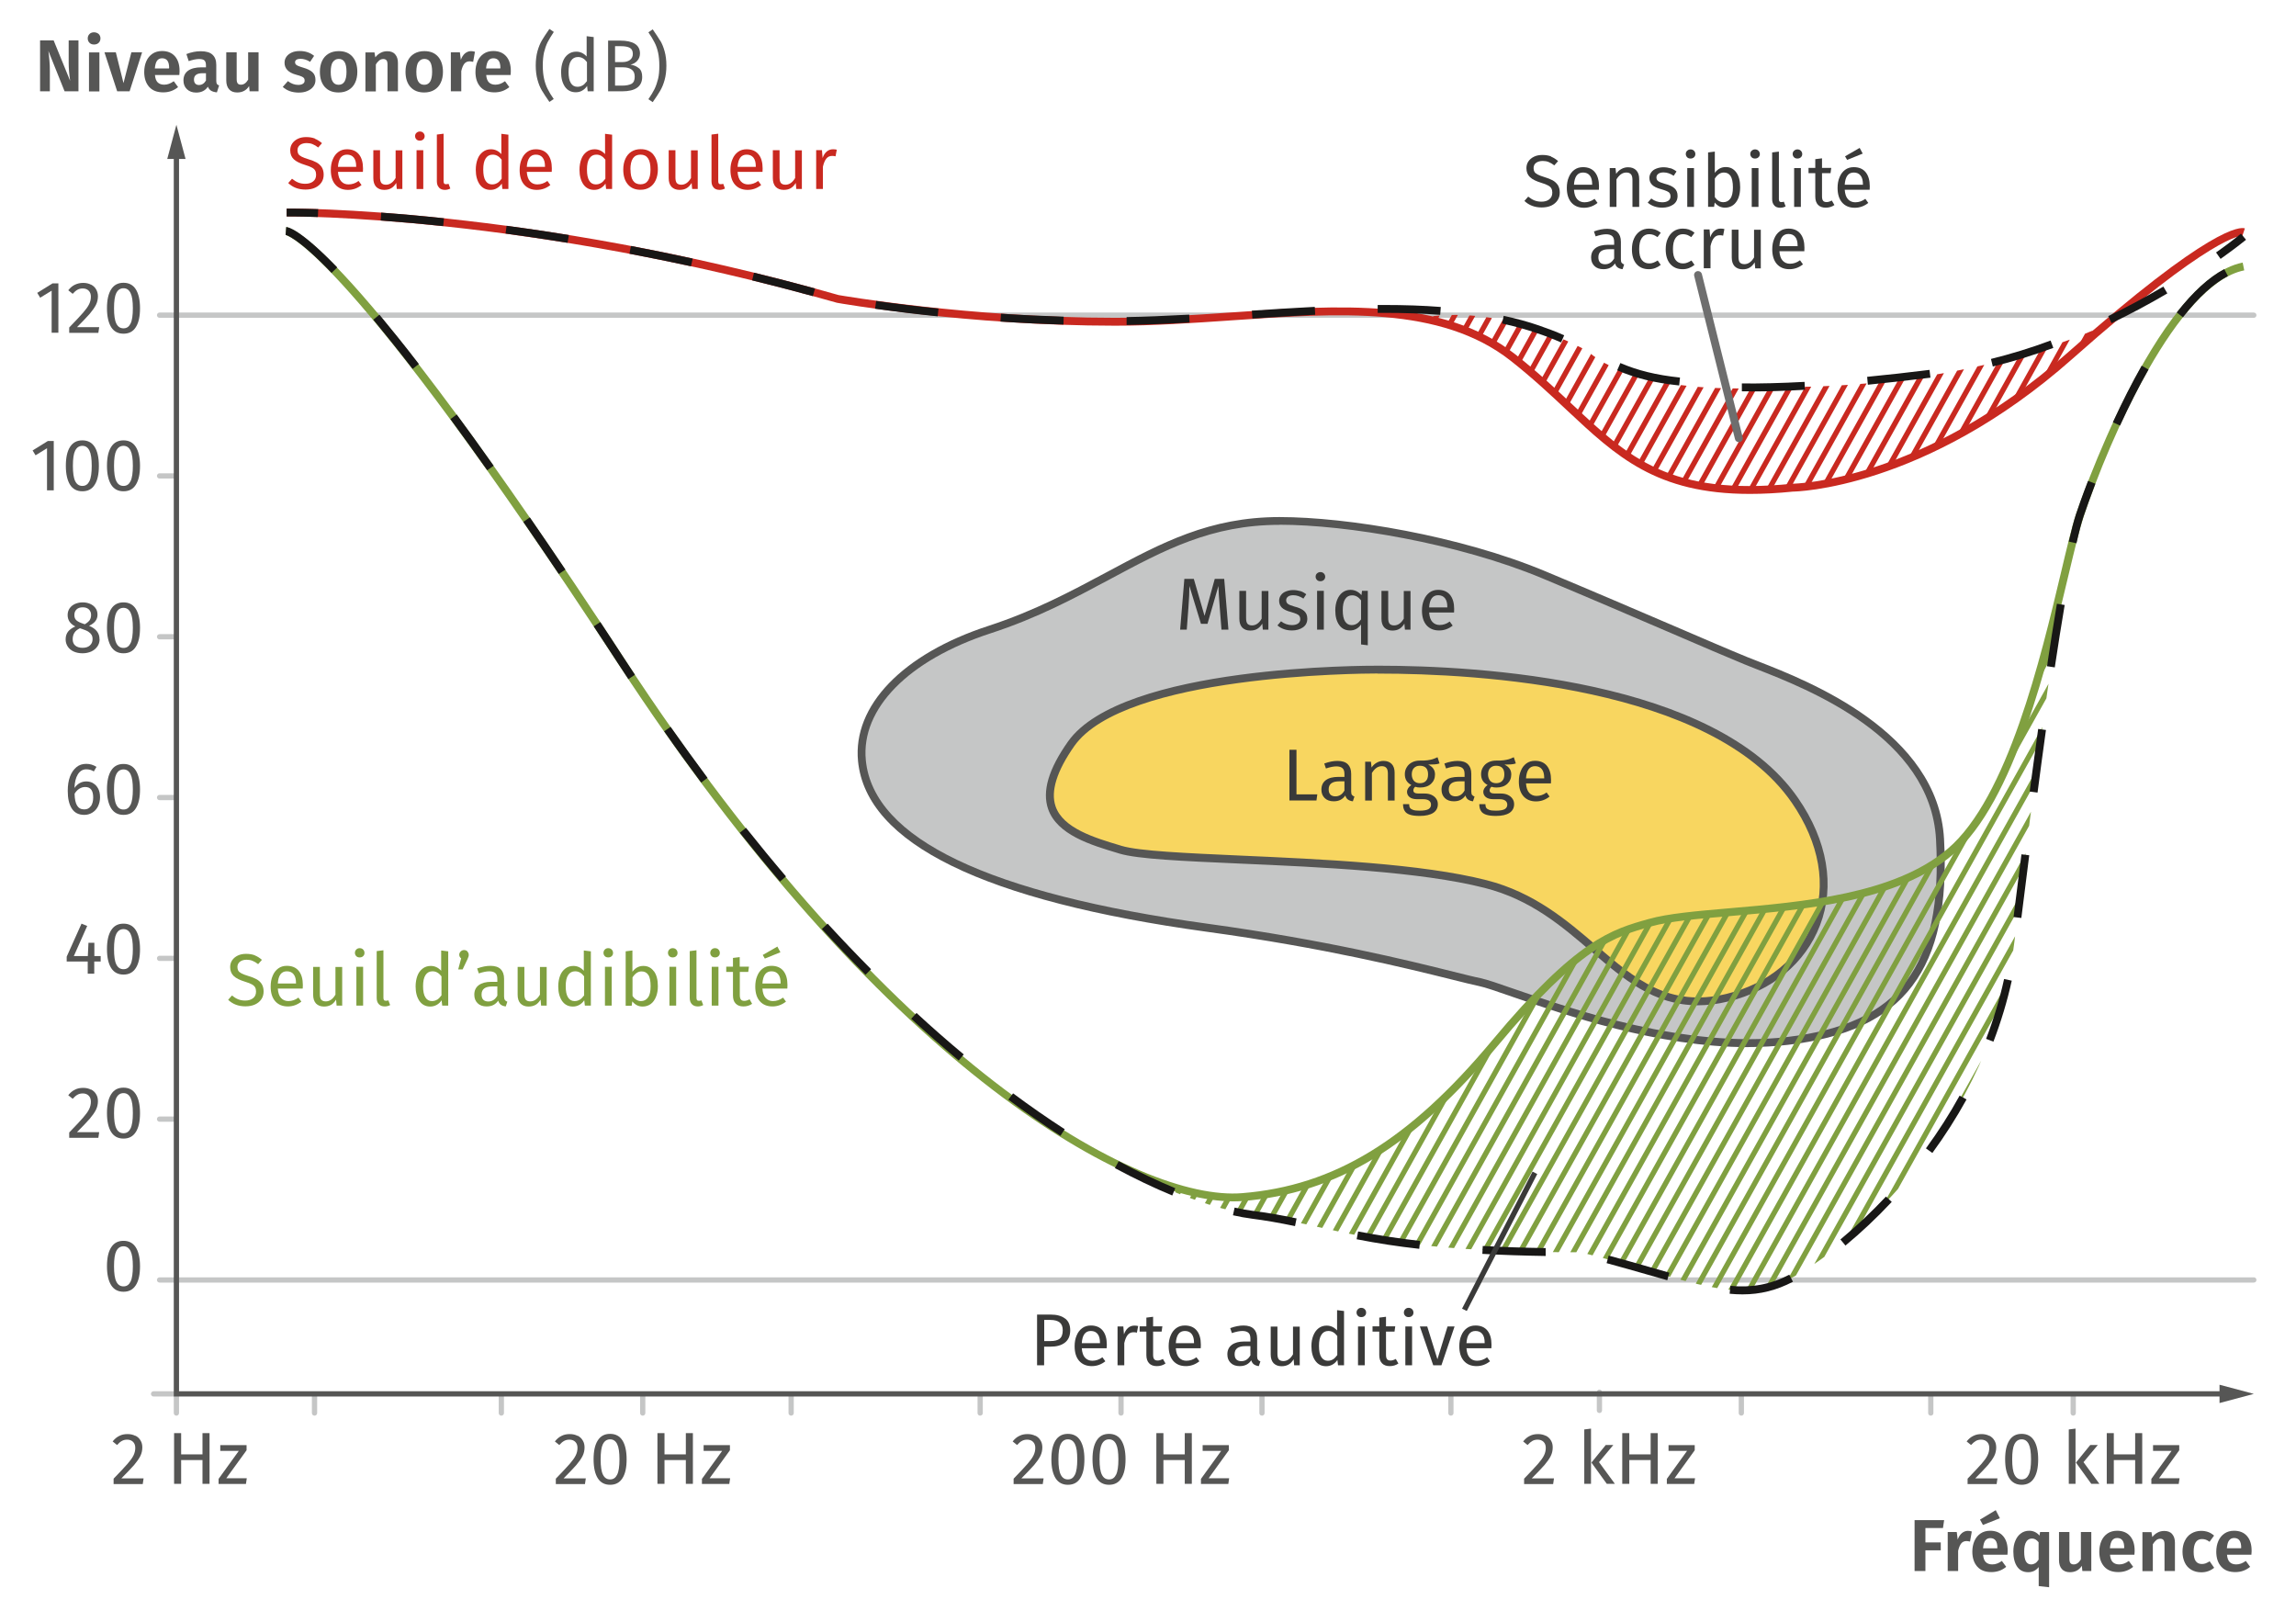 <?xml version="1.0" encoding="UTF-8"?>
<svg id="Calque_2" data-name="Calque 2" xmlns="http://www.w3.org/2000/svg" xmlns:xlink="http://www.w3.org/1999/xlink" viewBox="0 0 218.27 153.14">
  <defs>
    <style>
      .cls-1 {
        fill: none;
      }

      .cls-2 {
        clip-path: url(#clippath);
      }

      .cls-3 {
        fill: #f8d660;
      }

      .cls-4 {
        fill: #c92920;
      }

      .cls-5 {
        fill: #c5c6c6;
      }

      .cls-6 {
        fill: #181716;
      }

      .cls-7 {
        fill: #6e6e6e;
      }

      .cls-8 {
        fill: #80a040;
      }

      .cls-9 {
        fill: #565655;
      }

      .cls-10 {
        fill: #3a3a39;
      }

      .cls-11 {
        clip-path: url(#clippath-1);
      }
    </style>
    <clipPath id="clippath">
      <path class="cls-1" d="m135.57,30.13s5.62.5,12.23,7.27,10.73,9.59,20.44,9.17,19.4-4.39,31.93-15.71c0,0-11.91,6.09-31.34,5.93,0,0-12.66,1.18-17.89-3.4,0,0-7.58-4.45-15.38-3.25Z"/>
    </clipPath>
    <clipPath id="clippath-1">
      <path class="cls-1" d="m213.28,25.32c-7.06,1.41-13.79,18.36-15.56,23.66-1.77,5.3-4.35,25.6-6.23,40.61-2.15,17.15-15.24,28.66-21,31.79-5.2,2.83-9.08.48-20.21-2.34-20.04,0-23.08-2.52-31.25-3.58-8.77-1.14-33.5-12.09-60-52.65C32.55,22.25,27.19,21.97,27.19,21.97c0,0,5.35.29,31.84,40.85,26.49,40.56,50.24,51.68,59.07,50.98,8.83-.71,16.08-5.12,24.03-14.66,7.95-9.54,11.22-10.44,14.71-11.43,5.8-1.64,21.1-.4,28.56-6.76,7.46-6.36,10.54-26.66,12.31-31.96,1.77-5.3,8.49-22.25,15.56-23.66Z"/>
    </clipPath>
  </defs>
  <path class="cls-5" d="m214.26,121.92H15.17c-.14,0-.25-.11-.25-.25s.11-.25.25-.25h199.09c.14,0,.25.11.25.25s-.11.25-.25.25Z"/>
  <path class="cls-5" d="m214.26,30.21H15.17c-.14,0-.25-.11-.25-.25s.11-.25.25-.25h199.09c.14,0,.25.11.25.25s-.11.25-.25.25Z"/>
  <g class="cls-2">
    <g>
      <polygon class="cls-4" points="118.13 48.37 117.69 48.12 135.35 16.44 135.79 16.68 118.13 48.37"/>
      <polygon class="cls-4" points="119.8 48.42 119.36 48.18 137.02 16.49 137.46 16.73 119.8 48.42"/>
      <polygon class="cls-4" points="121.47 48.47 121.03 48.23 138.69 16.54 139.13 16.79 121.47 48.47"/>
      <polygon class="cls-4" points="123.13 48.53 122.7 48.29 140.36 16.6 140.8 16.84 123.13 48.53"/>
      <polygon class="cls-4" points="124.8 48.58 124.37 48.34 142.03 16.65 142.47 16.9 124.8 48.58"/>
      <polygon class="cls-4" points="126.47 48.64 126.04 48.4 143.7 16.71 144.14 16.95 126.47 48.64"/>
      <polygon class="cls-4" points="128.14 48.69 127.7 48.45 145.37 16.76 145.8 17.01 128.14 48.69"/>
      <polygon class="cls-4" points="129.81 48.75 129.37 48.5 147.04 16.82 147.47 17.06 129.81 48.75"/>
      <polygon class="cls-4" points="131.48 48.8 131.04 48.56 148.71 16.87 149.14 17.11 131.48 48.8"/>
      <polygon class="cls-4" points="133.15 48.86 132.71 48.61 150.37 16.93 150.81 17.17 133.15 48.86"/>
      <polygon class="cls-4" points="134.82 48.91 134.38 48.67 152.04 16.98 152.48 17.22 134.82 48.91"/>
      <polygon class="cls-4" points="136.49 48.97 136.05 48.72 153.71 17.03 154.15 17.28 136.49 48.97"/>
      <polygon class="cls-4" points="138.16 49.02 137.72 48.78 155.38 17.09 155.82 17.33 138.16 49.02"/>
      <polygon class="cls-4" points="139.83 49.07 139.39 48.83 157.05 17.14 157.49 17.39 139.83 49.07"/>
      <polygon class="cls-4" points="141.5 49.13 141.06 48.89 158.72 17.2 159.16 17.44 141.5 49.13"/>
      <polygon class="cls-4" points="143.17 49.18 142.73 48.94 160.39 17.25 160.83 17.5 143.17 49.18"/>
      <polygon class="cls-4" points="144.83 49.24 144.4 48.99 162.06 17.31 162.5 17.55 144.83 49.24"/>
      <polygon class="cls-4" points="146.5 49.29 146.07 49.05 163.73 17.36 164.17 17.6 146.5 49.29"/>
      <polygon class="cls-4" points="148.17 49.35 147.74 49.1 165.4 17.42 165.83 17.66 148.17 49.35"/>
      <polygon class="cls-4" points="149.84 49.4 149.4 49.16 167.07 17.47 167.5 17.71 149.84 49.4"/>
      <polygon class="cls-4" points="151.51 49.46 151.07 49.21 168.74 17.53 169.17 17.77 151.51 49.46"/>
      <polygon class="cls-4" points="153.18 49.51 152.74 49.27 170.4 17.58 170.84 17.82 153.18 49.51"/>
      <polygon class="cls-4" points="154.85 49.56 154.41 49.32 172.07 17.63 172.51 17.88 154.85 49.56"/>
      <polygon class="cls-4" points="156.52 49.62 156.08 49.38 173.74 17.69 174.18 17.93 156.52 49.62"/>
      <polygon class="cls-4" points="158.19 49.67 157.75 49.43 175.41 17.74 175.85 17.99 158.19 49.67"/>
      <polygon class="cls-4" points="159.86 49.73 159.42 49.48 177.08 17.8 177.52 18.04 159.86 49.73"/>
      <polygon class="cls-4" points="161.53 49.78 161.09 49.54 178.75 17.85 179.19 18.1 161.53 49.78"/>
      <polygon class="cls-4" points="163.2 49.84 162.76 49.59 180.42 17.91 180.86 18.15 163.2 49.84"/>
      <polygon class="cls-4" points="164.86 49.89 164.43 49.65 182.09 17.96 182.53 18.2 164.86 49.89"/>
      <polygon class="cls-4" points="166.53 49.95 166.1 49.7 183.76 18.02 184.2 18.26 166.53 49.95"/>
      <polygon class="cls-4" points="168.2 50 167.77 49.76 185.43 18.07 185.86 18.31 168.2 50"/>
      <polygon class="cls-4" points="169.87 50.05 169.43 49.81 187.1 18.12 187.53 18.37 169.87 50.05"/>
      <polygon class="cls-4" points="171.54 50.11 171.1 49.87 188.77 18.18 189.2 18.42 171.54 50.11"/>
      <polygon class="cls-4" points="173.21 50.16 172.77 49.92 190.43 18.23 190.87 18.48 173.21 50.16"/>
      <polygon class="cls-4" points="174.88 50.22 174.44 49.97 192.1 18.29 192.54 18.53 174.88 50.22"/>
      <polygon class="cls-4" points="176.55 50.27 176.11 50.03 193.77 18.34 194.21 18.59 176.55 50.27"/>
      <polygon class="cls-4" points="178.22 50.33 177.78 50.08 195.44 18.4 195.88 18.64 178.22 50.33"/>
      <polygon class="cls-4" points="179.89 50.38 179.45 50.14 197.11 18.45 197.55 18.69 179.89 50.38"/>
      <polygon class="cls-4" points="181.56 50.44 181.12 50.19 198.78 18.51 199.22 18.75 181.56 50.44"/>
      <polygon class="cls-4" points="183.23 50.49 182.79 50.25 200.45 18.56 200.89 18.8 183.23 50.49"/>
      <polygon class="cls-4" points="184.89 50.55 184.46 50.3 202.12 18.61 202.56 18.86 184.89 50.55"/>
      <polygon class="cls-4" points="186.56 50.6 186.13 50.36 203.79 18.67 204.22 18.91 186.56 50.6"/>
      <polygon class="cls-4" points="188.23 50.65 187.8 50.41 205.46 18.72 205.89 18.97 188.23 50.65"/>
      <polygon class="cls-4" points="189.9 50.71 189.46 50.47 207.13 18.78 207.56 19.02 189.9 50.71"/>
      <polygon class="cls-4" points="191.57 50.76 191.13 50.52 208.79 18.83 209.23 19.08 191.57 50.76"/>
      <polygon class="cls-4" points="193.24 50.82 192.8 50.57 210.46 18.89 210.9 19.13 193.24 50.82"/>
      <polygon class="cls-4" points="194.91 50.87 194.47 50.63 212.13 18.94 212.57 19.18 194.91 50.87"/>
    </g>
  </g>
  <g>
    <path class="cls-5" d="m121.65,49.51c6.42,0,17.06,1.77,25.11,5.12s15.5,6.64,19.23,8.18,17.86,6.13,18.45,16.96c.59,10.84-2.35,17.77-14.52,19.18-12.17,1.41-26.3-4.98-29.24-5.6-2.94-.63-11.77-3.23-25.9-5.17-14.13-1.94-31.85-6.08-32.82-15.87-.55-5.49,4.77-10.07,12.12-12.47,11.36-3.71,16.78-10.34,27.58-10.33Z"/>
    <path class="cls-9" d="m166.21,99.54c-8.62,0-17.43-3.06-22.47-4.8-1.43-.5-2.56-.89-3.15-1.01-.61-.13-1.47-.34-2.58-.62-4.23-1.05-12.1-3.01-23.29-4.54-21.21-2.92-32.37-8.37-33.15-16.21-.52-5.27,4.22-10.2,12.38-12.86,4.41-1.44,7.87-3.3,11.22-5.09,5.26-2.82,9.81-5.26,16.48-5.26h0c6.42,0,17.15,1.77,25.25,5.15,4.43,1.85,8.76,3.71,12.24,5.2,2.89,1.24,5.32,2.29,6.99,2.97.3.12.66.26,1.07.42,4.66,1.82,17.05,6.65,17.61,16.86.68,12.43-3.77,18.29-14.85,19.57-1.23.14-2.49.21-3.74.21Zm-44.57-49.65c-6.48,0-10.95,2.4-16.12,5.17-3.38,1.81-6.86,3.68-11.34,5.14-7.81,2.55-12.35,7.17-11.87,12.07.74,7.45,11.68,12.67,32.5,15.54,11.23,1.54,19.13,3.5,23.37,4.56,1.1.27,1.95.49,2.56.61.64.14,1.73.51,3.24,1.04,5.71,1.98,16.34,5.66,25.88,4.56,10.74-1.25,14.85-6.69,14.19-18.79-.53-9.73-12.16-14.27-17.13-16.21-.42-.16-.79-.31-1.08-.43-1.68-.69-4.1-1.73-7-2.98-3.48-1.49-7.8-3.35-12.23-5.2-8.01-3.34-18.63-5.09-24.97-5.09h0Z"/>
  </g>
  <g>
    <path class="cls-3" d="m131.06,63.65c10.01,0,31.99,1.41,39.59,12.44,5.86,8.51,1.6,16.82-6.44,18.75-9.96,2.39-12.58-8.16-22.98-10.81-10.4-2.65-30.57-2.02-34.7-3.26s-9.81-2.83-4.71-10.07,29.24-7.06,29.24-7.06Z"/>
    <path class="cls-9" d="m161.42,95.56c-4.2,0-7.09-2.48-10.12-5.08-2.84-2.44-5.77-4.96-10.17-6.08-6.1-1.55-15.61-1.98-23.25-2.31-5.44-.24-9.73-.43-11.46-.95l-.16-.05c-2.57-.77-5.77-1.73-6.62-4.18-.58-1.69.03-3.79,1.88-6.41,5.15-7.31,28.55-7.22,29.55-7.22h0c9.39,0,32.05,1.23,39.88,12.6,2.78,4.03,3.51,8.33,2.07,12.08-1.38,3.6-4.56,6.24-8.74,7.24-1.02.25-1.98.36-2.87.36Zm-30.47-31.54c-1.74,0-24.06.14-28.82,6.9-1.67,2.38-2.27,4.31-1.78,5.73.72,2.09,3.72,2.99,6.13,3.71l.16.05c1.64.49,6.11.69,11.28.92,7.67.34,17.22.76,23.4,2.34,4.57,1.16,7.71,3.86,10.48,6.24,3.67,3.16,6.85,5.88,12.32,4.57,3.93-.94,6.92-3.42,8.21-6.78,1.35-3.52.64-7.57-1.99-11.39-7.63-11.08-29.99-12.28-39.27-12.28h-.01s-.04,0-.11,0Z"/>
  </g>
  <g>
    <path class="cls-9" d="m12.87,136.47c.21.11.38.26.49.46.12.19.17.41.17.66,0,.28-.06.56-.19.82-.13.26-.33.54-.59.85-.27.3-.67.73-1.21,1.27h2.11l-.08.54h-2.77v-.51c.63-.65,1.07-1.12,1.33-1.42s.45-.56.56-.79c.11-.22.17-.46.17-.72,0-.24-.07-.43-.21-.57s-.33-.21-.56-.21c-.19,0-.36.04-.5.12-.15.08-.3.21-.46.39l-.42-.34c.19-.24.4-.42.64-.53.23-.12.49-.17.78-.17s.53.06.74.17Z"/>
    <path class="cls-9" d="m19.25,141.05v-2.26h-2.03v2.26h-.67v-4.82h.67v2.02h2.03v-2.02h.67v4.82h-.67Z"/>
    <path class="cls-9" d="m23.44,137.37v.49l-1.93,2.66h1.95l-.08.54h-2.6v-.48l1.92-2.66h-1.76v-.55h2.49Z"/>
  </g>
  <g>
    <path class="cls-9" d="m54.91,136.47c.21.11.38.26.49.46.12.19.17.41.17.66,0,.28-.06.56-.19.82-.13.26-.33.54-.59.85-.27.3-.67.73-1.21,1.27h2.11l-.08.54h-2.77v-.51c.63-.65,1.07-1.12,1.33-1.42s.45-.56.56-.79c.11-.22.17-.46.17-.72,0-.24-.07-.43-.21-.57s-.33-.21-.56-.21c-.19,0-.36.04-.5.12-.15.08-.3.21-.46.39l-.42-.34c.19-.24.4-.42.64-.53.23-.12.49-.17.78-.17s.53.06.74.17Z"/>
    <path class="cls-9" d="m59.17,136.92c.26.41.4,1.01.4,1.8s-.13,1.38-.4,1.8-.65.62-1.17.62-.91-.21-1.17-.62-.4-1.01-.4-1.8.13-1.38.4-1.8.65-.62,1.17-.62.91.21,1.17.62Zm-1.85.34c-.15.3-.22.78-.22,1.46s.07,1.16.22,1.46c.15.3.37.45.68.45s.52-.15.67-.45c.15-.3.22-.79.22-1.46s-.07-1.15-.22-1.45c-.15-.3-.37-.45-.67-.45s-.53.15-.68.45Z"/>
    <path class="cls-9" d="m65.2,141.05v-2.26h-2.03v2.26h-.67v-4.82h.67v2.02h2.03v-2.02h.67v4.82h-.67Z"/>
    <path class="cls-9" d="m69.39,137.37v.49l-1.93,2.66h1.95l-.08.54h-2.6v-.48l1.92-2.66h-1.76v-.55h2.49Z"/>
  </g>
  <g>
    <path class="cls-9" d="m98.43,136.47c.21.11.38.26.49.46.12.19.17.41.17.66,0,.28-.06.56-.19.82-.13.26-.33.54-.59.85-.27.3-.67.73-1.21,1.27h2.11l-.08.54h-2.77v-.51c.63-.65,1.07-1.12,1.33-1.42s.45-.56.56-.79c.11-.22.17-.46.17-.72,0-.24-.07-.43-.21-.57s-.33-.21-.56-.21c-.19,0-.36.04-.5.12-.15.08-.3.21-.46.39l-.42-.34c.19-.24.4-.42.64-.53.23-.12.49-.17.78-.17s.53.06.74.17Z"/>
    <path class="cls-9" d="m102.69,136.92c.26.41.4,1.01.4,1.8s-.13,1.38-.4,1.8c-.26.42-.66.62-1.17.62s-.91-.21-1.17-.62c-.26-.42-.4-1.01-.4-1.8s.13-1.38.4-1.8c.26-.41.65-.62,1.17-.62s.91.21,1.17.62Zm-1.85.34c-.15.3-.22.78-.22,1.46s.07,1.16.22,1.46c.15.3.37.45.68.45s.52-.15.67-.45c.15-.3.22-.79.22-1.46s-.07-1.15-.22-1.45c-.15-.3-.37-.45-.67-.45s-.53.15-.68.45Z"/>
    <path class="cls-9" d="m106.6,136.92c.26.41.4,1.01.4,1.8s-.13,1.38-.4,1.8c-.26.42-.66.62-1.17.62s-.91-.21-1.17-.62-.4-1.01-.4-1.8.13-1.38.4-1.8.65-.62,1.17-.62.91.21,1.17.62Zm-1.85.34c-.15.3-.22.78-.22,1.46s.07,1.16.22,1.46c.15.3.37.45.68.45s.52-.15.67-.45c.15-.3.22-.79.22-1.46s-.07-1.15-.22-1.45c-.15-.3-.37-.45-.67-.45s-.53.15-.68.45Z"/>
    <path class="cls-9" d="m112.63,141.05v-2.26h-2.03v2.26h-.67v-4.82h.67v2.02h2.03v-2.02h.67v4.82h-.67Z"/>
    <path class="cls-9" d="m116.82,137.37v.49l-1.92,2.66h1.95l-.08.54h-2.6v-.48l1.92-2.66h-1.76v-.55h2.49Z"/>
  </g>
  <g>
    <path class="cls-9" d="m146.95,136.47c.21.11.38.26.49.46.12.19.17.41.17.66,0,.28-.06.56-.19.82-.13.26-.33.54-.59.85-.27.3-.67.73-1.21,1.27h2.11l-.08.54h-2.76v-.51c.62-.65,1.07-1.12,1.33-1.42.26-.3.45-.56.56-.79.11-.22.17-.46.17-.72,0-.24-.07-.43-.21-.57s-.33-.21-.56-.21c-.19,0-.36.04-.5.12-.14.08-.3.21-.46.39l-.42-.34c.19-.24.4-.42.64-.53.23-.12.5-.17.78-.17s.53.06.74.17Z"/>
    <path class="cls-9" d="m151.25,135.8v5.25h-.64v-5.17l.64-.08Zm2.12,1.56l-1.36,1.63,1.51,2.06h-.77l-1.46-2.02,1.36-1.67h.72Z"/>
    <path class="cls-9" d="m156.92,141.05v-2.26h-2.03v2.26h-.67v-4.82h.67v2.02h2.03v-2.02h.67v4.82h-.67Z"/>
    <path class="cls-9" d="m161.11,137.37v.49l-1.92,2.66h1.95l-.08.54h-2.6v-.48l1.92-2.66h-1.76v-.55h2.49Z"/>
  </g>
  <g>
    <path class="cls-9" d="m189.11,136.47c.21.11.38.26.49.46.12.19.17.41.17.66,0,.28-.06.56-.19.82-.13.26-.33.54-.59.85-.27.3-.67.73-1.21,1.27h2.11l-.08.54h-2.76v-.51c.62-.65,1.07-1.12,1.33-1.42.26-.3.45-.56.56-.79.11-.22.17-.46.17-.72,0-.24-.07-.43-.21-.57s-.33-.21-.56-.21c-.19,0-.36.04-.5.12-.14.08-.3.21-.46.39l-.42-.34c.19-.24.4-.42.64-.53.23-.12.5-.17.78-.17s.53.06.74.17Z"/>
    <path class="cls-9" d="m193.36,136.92c.26.41.4,1.01.4,1.8s-.13,1.38-.4,1.8c-.26.42-.66.62-1.17.62s-.91-.21-1.17-.62-.4-1.01-.4-1.8.13-1.38.4-1.8.65-.62,1.17-.62.91.21,1.17.62Zm-1.85.34c-.15.3-.22.78-.22,1.46s.07,1.16.22,1.46c.15.3.37.45.68.45s.52-.15.67-.45c.15-.3.22-.79.22-1.46s-.07-1.15-.22-1.45c-.15-.3-.37-.45-.67-.45s-.53.15-.68.45Z"/>
    <path class="cls-9" d="m197.31,135.8v5.25h-.64v-5.17l.64-.08Zm2.12,1.56l-1.36,1.63,1.51,2.06h-.77l-1.46-2.02,1.36-1.67h.72Z"/>
    <path class="cls-9" d="m202.98,141.05v-2.26h-2.03v2.26h-.67v-4.82h.67v2.02h2.03v-2.02h.67v4.82h-.67Z"/>
    <path class="cls-9" d="m207.17,137.37v.49l-1.92,2.66h1.95l-.08.54h-2.6v-.48l1.92-2.66h-1.76v-.55h2.49Z"/>
  </g>
  <path class="cls-9" d="m12.91,118.57c.26.41.4,1.01.4,1.8s-.13,1.38-.4,1.8-.65.62-1.17.62-.91-.21-1.17-.62-.4-1.01-.4-1.8.13-1.38.4-1.8.65-.62,1.17-.62.91.21,1.17.62Zm-1.85.34c-.15.3-.22.78-.22,1.46s.07,1.16.22,1.46c.15.3.37.45.68.45s.52-.15.67-.45c.15-.3.22-.79.22-1.46s-.07-1.15-.22-1.45c-.15-.3-.37-.45-.67-.45s-.53.15-.68.45Z"/>
  <g>
    <path class="cls-9" d="m8.65,103.56c.21.11.38.26.49.46.12.19.17.41.17.66,0,.28-.06.56-.19.82-.13.26-.33.54-.59.85-.27.3-.67.73-1.21,1.27h2.11l-.08.54h-2.77v-.51c.63-.65,1.07-1.12,1.33-1.42s.45-.56.56-.79c.11-.22.17-.46.17-.72,0-.24-.07-.43-.21-.57s-.33-.21-.56-.21c-.19,0-.36.04-.5.12-.15.08-.3.21-.46.39l-.42-.34c.19-.24.4-.42.64-.53.23-.12.49-.17.78-.17s.53.06.74.17Z"/>
    <path class="cls-9" d="m12.91,104.01c.26.41.4,1.01.4,1.8s-.13,1.38-.4,1.8-.65.62-1.17.62-.91-.21-1.17-.62-.4-1.01-.4-1.8.13-1.38.4-1.8.65-.62,1.17-.62.91.21,1.17.62Zm-1.85.34c-.15.3-.22.78-.22,1.46s.07,1.16.22,1.46c.15.3.37.45.68.45s.52-.15.67-.45c.15-.3.22-.79.22-1.46s-.07-1.15-.22-1.45c-.15-.3-.37-.45-.67-.45s-.53.15-.68.45Z"/>
  </g>
  <g>
    <path class="cls-9" d="m9.57,90.89v.51h-.61v1.16h-.62v-1.16h-2v-.46l1.41-3.14.54.22-1.27,2.86h1.33l.06-1.26h.56v1.26h.61Z"/>
    <path class="cls-9" d="m12.91,88.42c.26.41.4,1.01.4,1.8s-.13,1.38-.4,1.8-.65.62-1.17.62-.91-.21-1.17-.62-.4-1.01-.4-1.8.13-1.38.4-1.8.65-.62,1.17-.62.91.21,1.17.62Zm-1.85.34c-.15.3-.22.78-.22,1.46s.07,1.16.22,1.46c.15.3.37.45.68.45s.52-.15.67-.45c.15-.3.22-.79.22-1.46s-.07-1.15-.22-1.45c-.15-.3-.37-.45-.67-.45s-.53.15-.68.45Z"/>
  </g>
  <g>
    <path class="cls-9" d="m8.86,74.46c.2.11.35.28.47.5.12.22.18.5.18.82s-.07.62-.2.88-.31.45-.54.59c-.23.14-.48.21-.75.21-.55,0-.94-.2-1.2-.61s-.38-.96-.38-1.68c0-.51.07-.96.21-1.34.14-.38.35-.68.61-.9s.58-.32.94-.32.68.1.97.29l-.25.43c-.22-.14-.46-.2-.72-.2-.34,0-.6.16-.8.48-.2.32-.3.75-.32,1.29.29-.41.67-.62,1.13-.62.24,0,.46.06.65.17Zm-.22,2.18c.14-.21.22-.48.22-.83,0-.67-.25-1-.76-1-.21,0-.39.06-.57.17-.17.11-.32.27-.44.47.01.51.09.89.24,1.13s.37.36.68.36c.27,0,.48-.1.62-.31Z"/>
    <path class="cls-9" d="m12.91,73.24c.26.41.4,1.01.4,1.8s-.13,1.38-.4,1.8c-.26.42-.65.62-1.17.62s-.91-.21-1.17-.62c-.26-.42-.4-1.02-.4-1.8s.13-1.38.4-1.8c.26-.41.65-.62,1.17-.62s.91.21,1.17.62Zm-1.85.34c-.15.3-.22.78-.22,1.46s.07,1.16.22,1.46c.15.3.37.45.68.45s.52-.15.67-.45c.15-.3.22-.79.22-1.46s-.07-1.15-.22-1.45c-.15-.3-.37-.45-.67-.45s-.53.15-.68.45Z"/>
  </g>
  <g>
    <path class="cls-9" d="m9.47,60.76c0,.26-.07.49-.21.69s-.33.36-.58.48c-.25.11-.53.17-.84.17s-.6-.06-.84-.17-.43-.27-.56-.47c-.13-.2-.2-.43-.2-.69,0-.29.08-.53.23-.73.16-.2.39-.36.69-.49-.25-.13-.43-.28-.55-.46s-.18-.39-.18-.63.07-.47.2-.65c.13-.18.31-.32.52-.41.22-.09.45-.14.7-.14s.47.04.69.13c.22.09.39.22.53.4s.2.4.2.65c0,.23-.07.43-.2.6-.13.17-.33.32-.6.45.66.27.99.69.99,1.26Zm-.93.6c.17-.15.26-.35.26-.6,0-.17-.03-.31-.1-.42s-.17-.21-.31-.3c-.14-.09-.35-.17-.61-.26l-.18-.06c-.23.11-.41.25-.52.42-.11.17-.17.38-.17.63s.08.46.25.6c.17.14.4.21.69.21s.52-.07.69-.22Zm-1.26-3.43c-.14.13-.21.31-.21.54s.07.39.21.51c.14.12.36.22.66.32l.12.04c.21-.12.36-.25.46-.38.09-.14.14-.3.14-.5,0-.22-.07-.39-.21-.53-.14-.13-.33-.2-.58-.2s-.44.06-.58.19Z"/>
    <path class="cls-9" d="m12.91,57.88c.26.41.4,1.01.4,1.8s-.13,1.38-.4,1.8c-.26.42-.65.62-1.17.62s-.91-.21-1.17-.62c-.26-.42-.4-1.02-.4-1.8s.13-1.38.4-1.8c.26-.41.65-.62,1.17-.62s.91.21,1.17.62Zm-1.85.34c-.15.3-.22.78-.22,1.46s.07,1.16.22,1.46c.15.3.37.45.68.45s.52-.15.67-.45c.15-.3.22-.79.22-1.46s-.07-1.15-.22-1.45c-.15-.3-.37-.45-.67-.45s-.53.15-.68.45Z"/>
  </g>
  <g>
    <path class="cls-9" d="m5.11,41.93v4.68h-.64v-4l-1.09.67-.28-.46,1.45-.9h.57Z"/>
    <path class="cls-9" d="m9,42.48c.26.41.4,1.01.4,1.8s-.13,1.38-.4,1.8c-.26.42-.65.62-1.17.62s-.91-.21-1.17-.62c-.26-.42-.4-1.02-.4-1.8s.13-1.38.4-1.8c.26-.41.65-.62,1.17-.62s.91.21,1.17.62Zm-1.85.34c-.15.3-.22.78-.22,1.46s.07,1.16.22,1.46c.15.3.37.45.68.45s.52-.15.67-.45c.15-.3.22-.79.22-1.46s-.07-1.15-.22-1.45c-.15-.3-.37-.45-.67-.45s-.53.15-.68.45Z"/>
    <path class="cls-9" d="m12.91,42.48c.26.41.4,1.01.4,1.8s-.13,1.38-.4,1.8c-.26.42-.65.62-1.17.62s-.91-.21-1.17-.62c-.26-.42-.4-1.02-.4-1.8s.13-1.38.4-1.8c.26-.41.65-.62,1.17-.62s.91.21,1.17.62Zm-1.85.34c-.15.3-.22.78-.22,1.46s.07,1.16.22,1.46c.15.3.37.45.68.45s.52-.15.67-.45c.15-.3.22-.79.22-1.46s-.07-1.15-.22-1.45c-.15-.3-.37-.45-.67-.45s-.53.15-.68.45Z"/>
  </g>
  <g>
    <path class="cls-9" d="m5.55,26.95v4.68h-.64v-4l-1.09.67-.28-.46,1.45-.9h.57Z"/>
    <path class="cls-9" d="m8.65,27.05c.21.11.38.26.49.46s.17.41.17.65c0,.28-.06.56-.19.82s-.33.54-.59.85c-.27.3-.67.73-1.21,1.27h2.11l-.08.54h-2.77v-.51c.63-.65,1.07-1.12,1.33-1.42.26-.3.45-.56.56-.79.11-.22.17-.46.17-.72,0-.24-.07-.43-.21-.57-.14-.14-.33-.21-.56-.21-.19,0-.36.04-.5.12-.15.08-.3.21-.46.39l-.42-.34c.19-.24.4-.42.64-.53s.49-.17.78-.17.53.06.74.17Z"/>
    <path class="cls-9" d="m12.91,27.5c.26.41.4,1.01.4,1.8s-.13,1.38-.4,1.8c-.26.42-.65.62-1.17.62s-.91-.21-1.17-.62c-.26-.42-.4-1.02-.4-1.8s.13-1.38.4-1.8c.26-.41.65-.62,1.17-.62s.91.21,1.17.62Zm-1.85.34c-.15.3-.22.78-.22,1.46s.07,1.16.22,1.46c.15.3.37.45.68.45s.52-.15.67-.45c.15-.3.22-.79.22-1.46s-.07-1.15-.22-1.45c-.15-.3-.37-.45-.67-.45s-.53.15-.68.45Z"/>
  </g>
  <g>
    <path class="cls-9" d="m7.46,8.68h-1.32l-1.54-3.84c.04.33.08.64.1.93.03.29.04.63.04,1.03v1.88h-.93V3.84h1.29l1.57,3.85c-.09-.62-.14-1.2-.14-1.72v-2.13h.93v4.84Z"/>
    <path class="cls-9" d="m9.38,3.23c.11.11.17.25.17.42s-.06.31-.17.42c-.11.11-.26.16-.44.16s-.32-.05-.43-.16c-.11-.11-.17-.25-.17-.42s.06-.31.17-.42c.11-.11.26-.16.43-.16s.32.06.44.16Zm.07,1.75v3.71h-.99v-3.71h.99Z"/>
    <path class="cls-9" d="m13.51,4.97l-1.19,3.71h-1.18l-1.21-3.71h1.08l.73,2.93.75-2.93h1.02Z"/>
    <path class="cls-9" d="m17.05,7.13h-2.32c.03.34.12.57.27.71.15.14.35.21.61.21.16,0,.31-.03.45-.08.14-.05.29-.13.46-.25l.41.56c-.42.34-.88.5-1.41.5-.58,0-1.03-.17-1.34-.52s-.47-.82-.47-1.42c0-.38.07-.72.2-1.02.13-.3.33-.54.58-.71.25-.17.56-.26.91-.26.53,0,.94.17,1.23.5.29.33.44.79.44,1.39,0,.05,0,.17-.02.38Zm-.97-.67c0-.62-.22-.92-.67-.92-.21,0-.37.08-.48.23-.11.15-.18.4-.21.74h1.35v-.04Z"/>
    <path class="cls-9" d="m20.62,7.97c.04.07.11.12.21.15l-.21.66c-.22-.02-.4-.07-.54-.15s-.24-.21-.32-.39c-.24.37-.61.56-1.11.56-.37,0-.66-.11-.88-.32s-.33-.49-.33-.83c0-.41.15-.72.44-.93.29-.21.72-.32,1.27-.32h.43v-.18c0-.23-.05-.39-.15-.48-.1-.09-.27-.13-.51-.13-.26,0-.59.07-.98.2l-.22-.67c.46-.18.92-.27,1.37-.27.5,0,.88.11,1.11.33.24.22.36.54.36.97v1.5c0,.14.02.25.06.32Zm-1.04-.3v-.71h-.33c-.54,0-.81.2-.81.6,0,.16.04.29.12.38.08.09.2.14.35.14.28,0,.5-.14.66-.41Z"/>
    <path class="cls-9" d="m24.59,8.68h-.86l-.05-.5c-.13.21-.29.36-.48.46-.19.1-.4.15-.65.15-.34,0-.59-.1-.77-.3-.18-.2-.27-.49-.27-.85v-2.67h.99v2.54c0,.2.03.33.1.42s.17.12.31.12c.27,0,.49-.16.68-.48v-2.6h.99v3.71Z"/>
    <path class="cls-9" d="m29.86,5.31l-.38.57c-.31-.2-.62-.29-.92-.29-.16,0-.29.03-.38.09-.09.06-.13.14-.13.24,0,.07.02.14.06.19.04.05.11.1.22.15.11.05.27.1.49.17.39.11.68.25.88.43s.29.43.29.74c0,.25-.07.46-.21.64-.14.18-.33.32-.58.42-.24.1-.51.14-.81.14s-.6-.05-.85-.14c-.26-.1-.48-.23-.66-.4l.49-.55c.31.24.64.36.99.36.19,0,.33-.04.44-.11.11-.07.16-.17.16-.3,0-.1-.02-.17-.06-.23-.04-.06-.12-.11-.23-.16-.11-.05-.29-.11-.52-.17-.37-.1-.65-.25-.83-.44s-.27-.42-.27-.7c0-.21.06-.4.18-.57.12-.17.29-.3.51-.4.22-.1.48-.14.77-.14.52,0,.97.15,1.34.45Z"/>
    <path class="cls-9" d="m33.5,5.38c.31.35.47.83.47,1.45,0,.39-.07.74-.21,1.03-.14.3-.35.53-.62.69-.27.16-.58.24-.95.24-.56,0-.99-.17-1.31-.52-.31-.35-.47-.83-.47-1.45,0-.39.07-.74.21-1.03.14-.3.35-.53.62-.69.27-.16.59-.24.96-.24.56,0,.99.17,1.3.52Zm-1.87.52c-.12.2-.19.51-.19.93s.06.73.19.93c.12.2.31.3.56.3s.43-.1.56-.3c.12-.2.19-.51.19-.93s-.06-.73-.18-.93c-.12-.2-.31-.3-.55-.3s-.44.1-.56.3Z"/>
    <path class="cls-9" d="m37.56,5.16c.18.2.27.47.27.82v2.7h-.99v-2.53c0-.2-.03-.34-.1-.42s-.17-.12-.3-.12-.27.04-.38.13c-.11.09-.23.22-.33.39v2.56h-.99v-3.71h.86l.08.47c.15-.19.32-.34.51-.43.18-.1.39-.15.63-.15.33,0,.58.1.76.3Z"/>
    <path class="cls-9" d="m41.64,5.38c.31.35.47.83.47,1.45,0,.39-.07.74-.21,1.03-.14.3-.35.53-.62.69-.27.16-.58.24-.95.24-.56,0-.99-.17-1.31-.52-.31-.35-.47-.83-.47-1.45,0-.39.07-.74.21-1.03.14-.3.35-.53.62-.69.27-.16.59-.24.96-.24.56,0,.99.17,1.3.52Zm-1.87.52c-.12.2-.19.51-.19.93s.06.73.19.93c.12.2.31.3.56.3s.43-.1.56-.3c.12-.2.19-.51.19-.93s-.06-.73-.18-.93c-.12-.2-.31-.3-.55-.3s-.44.1-.56.3Z"/>
    <path class="cls-9" d="m45.15,4.92l-.17.96c-.13-.03-.24-.05-.33-.05-.22,0-.39.08-.51.23-.12.15-.22.39-.29.7v1.92h-.99v-3.71h.86l.09.72c.09-.26.22-.46.39-.61.17-.14.36-.22.58-.22.11,0,.24.02.37.06Z"/>
    <path class="cls-9" d="m48.54,7.13h-2.32c.03.34.12.57.27.71.15.14.35.21.61.21.16,0,.31-.03.45-.08.14-.05.29-.13.46-.25l.41.56c-.42.34-.88.5-1.41.5-.58,0-1.03-.17-1.34-.52s-.47-.82-.47-1.42c0-.38.07-.72.2-1.02.13-.3.33-.54.58-.71.25-.17.56-.26.91-.26.53,0,.94.17,1.23.5.29.33.44.79.44,1.39,0,.05,0,.17-.02.38Zm-.97-.67c0-.62-.22-.92-.67-.92-.21,0-.37.08-.48.23-.11.15-.18.4-.21.74h1.35v-.04Z"/>
    <path class="cls-9" d="m52.64,3.05c-.24.36-.44.68-.58.96-.14.28-.25.6-.34.96-.08.36-.12.78-.12,1.26s.04.89.12,1.25c.08.36.19.68.34.97.14.29.33.61.58.96l-.41.28c-.31-.44-.54-.8-.71-1.08-.17-.28-.31-.62-.42-1.02-.11-.39-.17-.85-.17-1.37s.06-.97.17-1.37c.11-.39.25-.73.42-1.02.17-.28.4-.64.71-1.08l.41.28Z"/>
    <path class="cls-9" d="m56.44,3.51v5.17h-.57l-.06-.51c-.12.19-.27.33-.46.44-.18.11-.39.16-.61.16-.44,0-.78-.17-1.03-.52-.24-.35-.37-.81-.37-1.39,0-.38.06-.71.17-1.01s.28-.52.5-.69c.22-.17.48-.25.77-.25.38,0,.71.15.99.46v-1.93l.64.08Zm-1.05,4.61c.14-.09.27-.23.41-.41v-1.81c-.12-.16-.25-.28-.39-.36-.14-.08-.29-.12-.47-.12-.28,0-.51.12-.66.36-.16.24-.23.59-.23,1.06s.07.83.22,1.06c.14.23.35.35.62.35.2,0,.36-.05.5-.14Z"/>
    <path class="cls-9" d="m60.74,6.48c.21.18.31.45.31.83,0,.91-.64,1.37-1.91,1.37h-1.33V3.86h1.14c.61,0,1.08.1,1.4.3.32.2.49.51.49.92,0,.28-.09.51-.26.7-.17.19-.39.31-.64.36.33.06.6.17.8.35Zm-2.27-2.1v1.52h.73c.28,0,.51-.07.69-.2.18-.14.27-.33.27-.57,0-.28-.09-.47-.28-.58-.19-.11-.48-.16-.86-.16h-.55Zm1.56,3.59c.21-.12.31-.34.31-.67s-.1-.55-.3-.69-.46-.21-.78-.21h-.79v1.74h.66c.39,0,.69-.06.9-.17Z"/>
    <path class="cls-9" d="m62.76,3.85c.17.28.31.62.42,1.02.11.39.17.85.17,1.37s-.06.97-.17,1.37c-.11.39-.25.73-.42,1.02s-.4.64-.71,1.08l-.41-.28c.24-.35.44-.68.58-.96.14-.29.25-.61.34-.97s.12-.78.12-1.25-.04-.9-.12-1.26-.19-.68-.34-.96c-.14-.28-.33-.6-.58-.96l.41-.28c.31.44.54.8.71,1.08Z"/>
  </g>
  <g>
    <path class="cls-9" d="m182.01,149.34v-4.84h2.81l-.11.75h-1.67v1.37h1.46v.75h-1.46v1.97h-1.03Z"/>
    <path class="cls-9" d="m187.45,145.58l-.17.96c-.13-.03-.24-.05-.33-.05-.22,0-.39.08-.51.23s-.22.39-.29.7v1.92h-.99v-3.71h.86l.09.72c.09-.26.22-.46.39-.61.17-.14.36-.22.58-.22.11,0,.24.02.37.06Z"/>
    <path class="cls-9" d="m190.84,147.79h-2.32c.03.34.12.57.27.71.15.14.35.21.61.21.16,0,.31-.03.45-.08.14-.05.29-.13.46-.25l.41.56c-.41.34-.88.5-1.41.5-.58,0-1.03-.17-1.34-.52-.31-.35-.47-.82-.47-1.42,0-.38.07-.72.2-1.02s.33-.54.58-.71c.25-.17.56-.26.91-.26.53,0,.94.17,1.23.5.29.33.44.79.44,1.39,0,.05,0,.17-.02.38Zm-1.11-4.23l.39.76-1.61.64-.28-.51,1.5-.9Zm.15,3.57c0-.62-.22-.92-.67-.92-.21,0-.37.08-.48.23-.12.15-.18.4-.21.74h1.35v-.04Z"/>
    <path class="cls-9" d="m194.8,145.63v5.25l-.99-.11v-1.81c-.26.33-.59.49-1,.49-.46,0-.81-.18-1.05-.53-.24-.35-.36-.83-.36-1.44,0-.38.06-.72.19-1.02.12-.3.3-.53.53-.7s.49-.25.79-.25c.38,0,.71.15.98.46l.05-.34h.86Zm-1.32,2.97c.11-.07.22-.19.32-.34v-1.66c-.1-.12-.2-.2-.29-.26-.1-.06-.21-.09-.34-.09-.23,0-.41.1-.54.3-.13.2-.2.51-.2.93,0,.44.06.76.17.95s.28.28.49.28c.14,0,.27-.04.39-.11Z"/>
    <path class="cls-9" d="m198.82,149.34h-.86l-.05-.5c-.13.21-.29.36-.48.46-.19.1-.4.15-.65.15-.34,0-.59-.1-.77-.3s-.27-.49-.27-.85v-2.67h.99v2.54c0,.2.03.33.1.42.07.08.17.12.31.12.27,0,.49-.16.68-.48v-2.6h.99v3.71Z"/>
    <path class="cls-9" d="m202.91,147.79h-2.32c.03.34.12.57.27.71.15.14.35.21.61.21.16,0,.31-.03.45-.08.14-.05.29-.13.46-.25l.41.56c-.42.34-.88.5-1.41.5-.58,0-1.03-.17-1.34-.52-.31-.35-.47-.82-.47-1.42,0-.38.07-.72.2-1.02.13-.3.33-.54.58-.71.25-.17.56-.26.91-.26.53,0,.94.17,1.23.5s.44.79.44,1.39c0,.05,0,.17-.02.38Zm-.97-.67c0-.62-.22-.92-.67-.92-.21,0-.37.08-.48.23-.11.15-.18.4-.21.74h1.35v-.04Z"/>
    <path class="cls-9" d="m206.49,145.82c.18.2.27.47.27.82v2.7h-.99v-2.53c0-.2-.03-.34-.1-.42-.07-.08-.17-.12-.3-.12s-.27.04-.38.13c-.11.09-.22.22-.33.39v2.56h-.99v-3.71h.86l.08.47c.15-.19.32-.34.51-.43.18-.1.39-.15.63-.15.33,0,.58.1.76.3Z"/>
    <path class="cls-9" d="m209.92,145.63c.2.07.39.19.56.34l-.43.59c-.12-.09-.24-.16-.35-.2s-.24-.06-.37-.06c-.53,0-.79.41-.79,1.22,0,.41.07.7.2.88.13.18.33.27.58.27.13,0,.25-.02.36-.06.11-.04.23-.11.38-.2l.43.62c-.36.29-.76.43-1.22.43-.36,0-.68-.08-.95-.24-.27-.16-.48-.38-.62-.68s-.22-.63-.22-1.03.07-.74.22-1.04c.14-.3.35-.54.62-.7s.58-.25.93-.25c.25,0,.47.04.67.11Z"/>
    <path class="cls-9" d="m214.03,147.79h-2.32c.03.34.12.57.27.71.15.14.35.21.61.21.16,0,.31-.03.45-.08.14-.05.29-.13.46-.25l.41.56c-.42.34-.88.5-1.41.5-.58,0-1.03-.17-1.34-.52-.31-.35-.47-.82-.47-1.42,0-.38.07-.72.2-1.02s.33-.54.58-.71c.25-.17.56-.26.91-.26.53,0,.94.17,1.23.5s.44.79.44,1.39c0,.05,0,.17-.02.38Zm-.97-.67c0-.62-.22-.92-.67-.92-.21,0-.37.08-.48.23-.12.15-.18.4-.21.74h1.35v-.04Z"/>
  </g>
  <g>
    <path class="cls-10" d="m101.25,125.33c.33.25.49.62.49,1.12,0,.53-.17.92-.51,1.18-.34.26-.79.38-1.36.38h-.61v1.77h-.67v-4.82h1.27c.6,0,1.06.12,1.39.38Zm-.52,1.93c.2-.15.3-.42.3-.81,0-.34-.1-.59-.3-.75-.2-.15-.49-.23-.87-.23h-.59v2.01h.58c.39,0,.68-.07.89-.22Z"/>
    <path class="cls-10" d="m105.19,128.16h-2.35c.03.41.13.71.31.9s.41.29.69.29c.18,0,.34-.03.49-.08.15-.05.31-.13.47-.25l.28.38c-.39.31-.82.46-1.29.46-.51,0-.91-.17-1.2-.5s-.43-.8-.43-1.39c0-.38.06-.72.19-1.02.12-.3.3-.53.53-.7.23-.17.5-.25.82-.25.49,0,.87.16,1.13.48s.39.77.39,1.34c0,.11,0,.22-.01.33Zm-.62-.52c0-.36-.07-.64-.22-.83-.15-.19-.36-.29-.65-.29-.53,0-.81.39-.86,1.16h1.73v-.04Z"/>
    <path class="cls-10" d="m108.2,126.05l-.12.63c-.11-.03-.22-.04-.32-.04-.23,0-.41.08-.55.25-.14.17-.25.43-.33.78v2.11h-.64v-3.69h.55l.06.75c.1-.27.23-.48.4-.62.17-.14.36-.21.59-.21.13,0,.25.01.36.04Z"/>
    <path class="cls-10" d="m110.8,129.61c-.24.17-.52.25-.83.25s-.56-.09-.73-.27-.26-.44-.26-.78v-2.23h-.64v-.5h.64v-.83l.64-.08v.91h.88l-.07.5h-.81v2.2c0,.19.03.33.1.42.07.09.18.13.34.13.14,0,.31-.05.49-.15l.25.43Z"/>
    <path class="cls-10" d="m114.13,128.16h-2.35c.03.41.13.71.31.9.18.19.41.29.69.29.18,0,.34-.03.49-.08.15-.05.31-.13.47-.25l.28.38c-.39.31-.82.46-1.29.46-.51,0-.91-.17-1.2-.5-.29-.34-.43-.8-.43-1.39,0-.38.06-.72.19-1.02.12-.3.3-.53.53-.7.23-.17.5-.25.82-.25.49,0,.87.16,1.13.48.26.32.39.77.39,1.34,0,.11,0,.22-.01.33Zm-.62-.52c0-.36-.07-.64-.22-.83s-.36-.29-.65-.29c-.53,0-.81.39-.86,1.16h1.73v-.04Z"/>
    <path class="cls-10" d="m119.59,129.25c.05.07.13.13.23.16l-.15.45c-.19-.02-.34-.08-.46-.16-.12-.08-.2-.21-.26-.39-.25.37-.61.55-1.1.55-.36,0-.65-.1-.86-.31-.21-.21-.31-.47-.31-.81,0-.39.14-.69.42-.9s.68-.32,1.2-.32h.57v-.27c0-.26-.06-.45-.19-.56s-.32-.17-.58-.17-.6.07-.99.2l-.16-.47c.46-.17.88-.25,1.27-.25.43,0,.76.11.97.32.21.21.32.51.32.91v1.69c0,.15.03.26.08.33Zm-.72-.44v-.85h-.48c-.68,0-1.02.25-1.02.76,0,.22.05.39.16.5.11.11.27.17.48.17.37,0,.66-.19.87-.57Z"/>
    <path class="cls-10" d="m123.58,129.78h-.55l-.05-.57c-.14.23-.3.4-.48.5-.18.1-.4.16-.67.16-.32,0-.57-.1-.76-.29-.18-.2-.27-.47-.27-.83v-2.65h.64v2.58c0,.25.04.43.13.54.09.1.23.16.43.16.36,0,.67-.21.92-.64v-2.63h.64v3.69Z"/>
    <path class="cls-10" d="m127.77,124.61v5.17h-.57l-.06-.51c-.12.19-.27.33-.46.44-.18.1-.38.16-.61.16-.44,0-.78-.17-1.03-.52-.25-.35-.37-.81-.37-1.39,0-.38.06-.71.18-1.01.12-.29.28-.52.5-.69.22-.17.48-.25.77-.25.38,0,.71.15.99.46v-1.93l.64.08Zm-1.05,4.61c.14-.09.28-.23.41-.41v-1.81c-.12-.16-.25-.28-.39-.36-.14-.08-.29-.12-.46-.12-.29,0-.51.12-.66.36-.16.24-.23.59-.23,1.06s.07.83.22,1.06.35.35.62.35c.2,0,.36-.05.5-.14Z"/>
    <path class="cls-10" d="m129.74,124.45c.08.08.13.19.13.32s-.04.23-.13.31c-.08.08-.19.12-.33.12s-.24-.04-.32-.12c-.08-.08-.13-.19-.13-.31s.04-.23.13-.32.19-.13.32-.13.24.04.33.13Zm0,1.64v3.69h-.64v-3.69h.64Z"/>
    <path class="cls-10" d="m132.94,129.61c-.24.17-.52.25-.83.25s-.56-.09-.73-.27-.26-.44-.26-.78v-2.23h-.64v-.5h.64v-.83l.64-.08v.91h.88l-.07.5h-.81v2.2c0,.19.03.33.1.42.07.09.18.13.34.13.14,0,.31-.05.49-.15l.25.43Z"/>
    <path class="cls-10" d="m134.24,124.45c.08.08.13.19.13.32s-.04.23-.13.31c-.08.08-.19.12-.33.12s-.24-.04-.32-.12c-.08-.08-.13-.19-.13-.31s.04-.23.13-.32.19-.13.32-.13.24.04.33.13Zm0,1.64v3.69h-.64v-3.69h.64Z"/>
    <path class="cls-10" d="m138.28,126.09l-1.25,3.69h-.78l-1.27-3.69h.7l.97,3.12.96-3.12h.68Z"/>
    <path class="cls-10" d="m141.76,128.16h-2.35c.03.41.13.71.31.9.18.19.41.29.69.29.18,0,.34-.03.49-.08.15-.05.31-.13.47-.25l.28.38c-.39.31-.82.46-1.29.46-.51,0-.91-.17-1.2-.5-.29-.34-.43-.8-.43-1.39,0-.38.06-.72.19-1.02.12-.3.3-.53.53-.7.23-.17.5-.25.82-.25.49,0,.87.16,1.13.48.26.32.39.77.39,1.34,0,.11,0,.22-.01.33Zm-.62-.52c0-.36-.07-.64-.22-.83s-.36-.29-.65-.29c-.53,0-.81.39-.86,1.16h1.73v-.04Z"/>
  </g>
  <g>
    <path class="cls-8" d="m24.23,90.82c.23.09.45.23.67.42l-.36.41c-.18-.14-.36-.25-.54-.32-.17-.07-.36-.1-.56-.1-.25,0-.46.06-.62.18-.16.12-.25.29-.25.51,0,.14.03.26.08.35.06.1.16.18.31.26.15.08.37.16.66.25.3.09.56.19.76.3s.36.25.49.44c.12.19.19.43.19.72s-.07.53-.21.74c-.14.21-.34.38-.6.5-.26.12-.57.18-.92.18-.67,0-1.21-.21-1.64-.62l.36-.41c.2.16.39.28.59.36.2.08.42.12.67.12.3,0,.55-.07.74-.22.2-.15.29-.36.29-.64,0-.16-.03-.29-.09-.4-.06-.1-.16-.2-.31-.28s-.36-.17-.64-.25c-.49-.15-.86-.33-1.08-.54s-.34-.49-.34-.85c0-.24.06-.46.19-.65s.31-.34.54-.45.49-.16.79-.16c.32,0,.6.05.83.14Z"/>
    <path class="cls-8" d="m28.76,93.97h-2.35c.03.41.13.71.31.9s.41.29.69.29c.18,0,.34-.03.49-.08.15-.05.31-.13.47-.25l.28.38c-.39.31-.82.46-1.29.46-.51,0-.91-.17-1.2-.5s-.43-.8-.43-1.39c0-.38.06-.72.19-1.02.12-.3.3-.53.53-.7.23-.17.5-.25.82-.25.49,0,.87.16,1.13.48.26.32.39.77.39,1.34,0,.11,0,.22-.01.33Zm-.62-.52c0-.36-.07-.64-.22-.83-.15-.19-.36-.29-.65-.29-.53,0-.81.39-.86,1.16h1.73v-.04Z"/>
    <path class="cls-8" d="m32.55,95.59h-.55l-.05-.57c-.14.23-.3.4-.48.5-.18.1-.4.16-.67.16-.32,0-.57-.1-.76-.29-.18-.2-.27-.47-.27-.83v-2.65h.64v2.58c0,.25.04.43.13.54.09.1.23.16.43.16.36,0,.67-.21.92-.64v-2.63h.64v3.69Z"/>
    <path class="cls-8" d="m34.52,90.26c.08.08.13.19.13.32s-.04.23-.13.31c-.08.08-.19.12-.33.12s-.24-.04-.32-.12c-.08-.08-.13-.19-.13-.31s.04-.23.13-.32.19-.13.32-.13.25.04.33.13Zm0,1.64v3.69h-.64v-3.69h.64Z"/>
    <path class="cls-8" d="m36.02,95.46c-.14-.14-.21-.34-.21-.6v-4.45l.64-.08v4.51c0,.1.02.18.05.22.03.05.09.07.18.07.09,0,.17-.01.24-.04l.17.45c-.15.08-.32.13-.51.13-.24,0-.43-.07-.56-.21Z"/>
    <path class="cls-8" d="m42.61,90.42v5.17h-.57l-.06-.51c-.12.19-.27.33-.46.44-.18.1-.39.16-.61.16-.44,0-.78-.17-1.03-.52-.24-.35-.37-.81-.37-1.39,0-.38.06-.71.17-1.01s.28-.52.5-.69c.22-.17.48-.25.77-.25.38,0,.71.15.99.46v-1.93l.64.08Zm-1.05,4.61c.14-.09.27-.23.41-.41v-1.81c-.12-.16-.25-.28-.39-.36-.14-.08-.29-.12-.47-.12-.28,0-.51.12-.66.36-.16.24-.23.59-.23,1.06s.07.83.22,1.06c.14.23.35.35.62.35.2,0,.36-.05.5-.14Z"/>
    <path class="cls-8" d="m44.43,90.45c.09.09.13.19.13.31,0,.06,0,.11-.02.17-.02.06-.05.14-.09.23l-.47.99h-.42l.28-1.05c-.12-.09-.18-.21-.18-.35,0-.12.05-.22.14-.31.09-.09.2-.13.32-.13s.23.04.32.13Z"/>
    <path class="cls-8" d="m48,95.06c.05.07.13.13.23.16l-.15.45c-.19-.02-.35-.08-.46-.16s-.2-.21-.26-.39c-.25.37-.61.55-1.1.55-.36,0-.65-.1-.86-.31-.21-.21-.31-.47-.31-.81,0-.39.14-.69.42-.9.28-.21.68-.32,1.2-.32h.57v-.27c0-.26-.06-.45-.19-.56s-.32-.17-.58-.17-.6.07-.99.2l-.16-.47c.46-.17.88-.25,1.27-.25.43,0,.76.11.97.32.21.21.32.51.32.91v1.69c0,.15.03.26.08.33Zm-.72-.44v-.85h-.48c-.68,0-1.02.25-1.02.76,0,.22.05.39.16.5.11.11.27.17.48.17.37,0,.66-.19.87-.57Z"/>
    <path class="cls-8" d="m51.99,95.59h-.55l-.05-.57c-.14.23-.3.4-.48.5-.18.1-.4.16-.67.16-.32,0-.57-.1-.76-.29-.18-.2-.27-.47-.27-.83v-2.65h.64v2.58c0,.25.04.43.13.54.09.1.23.16.43.16.36,0,.67-.21.92-.64v-2.63h.64v3.69Z"/>
    <path class="cls-8" d="m56.17,90.42v5.17h-.57l-.06-.51c-.12.19-.27.33-.46.44-.18.1-.39.16-.61.16-.44,0-.78-.17-1.03-.52-.24-.35-.37-.81-.37-1.39,0-.38.06-.71.17-1.01s.28-.52.5-.69c.22-.17.48-.25.77-.25.38,0,.71.15.99.46v-1.93l.64.08Zm-1.05,4.61c.14-.09.27-.23.41-.41v-1.81c-.12-.16-.25-.28-.39-.36-.14-.08-.29-.12-.47-.12-.28,0-.51.12-.66.36-.16.24-.23.59-.23,1.06s.07.83.22,1.06c.14.23.35.35.62.35.2,0,.36-.05.5-.14Z"/>
    <path class="cls-8" d="m58.15,90.26c.08.08.13.19.13.32s-.04.23-.13.31c-.08.08-.19.12-.33.12s-.24-.04-.32-.12c-.08-.08-.13-.19-.13-.31s.04-.23.13-.32.19-.13.32-.13.25.04.33.13Zm0,1.64v3.69h-.64v-3.69h.64Z"/>
    <path class="cls-8" d="m62.17,92.33c.25.34.37.81.37,1.42,0,.38-.06.72-.18,1.01-.12.29-.28.52-.5.68s-.48.24-.77.24c-.39,0-.71-.16-.98-.49l-.06.41h-.57v-5.17l.64-.08v2.02c.27-.36.61-.55,1.04-.55s.75.17,1,.51Zm-.56,2.49c.16-.23.24-.59.24-1.07s-.07-.86-.22-1.08c-.15-.22-.36-.33-.64-.33-.33,0-.61.19-.86.57v1.76c.1.15.22.28.36.36.14.09.29.13.45.13.28,0,.51-.12.67-.35Z"/>
    <path class="cls-8" d="m64.28,90.26c.08.08.13.19.13.32s-.04.23-.13.31c-.08.08-.19.12-.33.12s-.24-.04-.32-.12c-.08-.08-.13-.19-.13-.31s.04-.23.13-.32.19-.13.32-.13.25.04.33.13Zm0,1.64v3.69h-.64v-3.69h.64Z"/>
    <path class="cls-8" d="m65.78,95.46c-.14-.14-.21-.34-.21-.6v-4.45l.64-.08v4.51c0,.1.02.18.05.22.03.05.09.07.18.07.09,0,.17-.01.24-.04l.17.45c-.15.08-.32.13-.51.13-.24,0-.43-.07-.56-.21Z"/>
    <path class="cls-8" d="m68.3,90.26c.08.08.13.19.13.32s-.04.23-.13.31c-.08.08-.19.12-.33.12s-.24-.04-.32-.12c-.08-.08-.13-.19-.13-.31s.04-.23.13-.32.19-.13.32-.13.25.04.33.13Zm0,1.64v3.69h-.64v-3.69h.64Z"/>
    <path class="cls-8" d="m71.5,95.42c-.24.17-.52.25-.83.25s-.56-.09-.73-.27c-.18-.18-.26-.44-.26-.78v-2.23h-.64v-.5h.64v-.83l.64-.08v.91h.88l-.07.5h-.8v2.2c0,.19.03.33.1.42.07.09.18.13.34.13.14,0,.31-.05.49-.15l.24.43Z"/>
    <path class="cls-8" d="m74.83,93.97h-2.35c.03.41.13.71.31.9s.41.29.69.29c.18,0,.34-.03.49-.08.15-.05.31-.13.47-.25l.28.38c-.39.31-.82.46-1.29.46-.51,0-.91-.17-1.2-.5s-.43-.8-.43-1.39c0-.38.06-.72.19-1.02.12-.3.3-.53.53-.7.23-.17.5-.25.82-.25.49,0,.87.16,1.13.48.26.32.39.77.39,1.34,0,.11,0,.22-.01.33Zm-.62-.52c0-.36-.07-.64-.22-.83-.15-.19-.36-.29-.65-.29-.53,0-.81.39-.86,1.16h1.73v-.04Zm-.31-3.47l.29.54-1.48.6-.2-.34,1.39-.8Z"/>
  </g>
  <g>
    <path class="cls-10" d="m116.76,59.85h-.64l-.17-2.18c-.07-.85-.11-1.51-.12-1.97l-1.04,3.6h-.62l-1.1-3.6c0,.58-.03,1.26-.09,2.02l-.16,2.13h-.63l.4-4.82h.9l1.02,3.51.97-3.51h.9l.4,4.82Z"/>
    <path class="cls-10" d="m120.6,59.85h-.55l-.05-.57c-.14.23-.3.4-.48.5-.18.11-.4.16-.67.16-.32,0-.57-.1-.76-.29-.18-.2-.27-.47-.27-.83v-2.65h.64v2.58c0,.25.04.43.13.54.09.1.23.16.43.16.36,0,.67-.21.92-.64v-2.63h.64v3.69Z"/>
    <path class="cls-10" d="m123.61,56.18c.2.07.39.17.57.31l-.27.41c-.17-.11-.33-.19-.48-.24-.15-.05-.31-.08-.48-.08-.21,0-.38.04-.5.13-.12.09-.18.2-.18.35s.06.27.17.35.32.17.62.25c.41.1.72.24.92.42.2.18.3.42.3.73,0,.36-.14.64-.42.83s-.63.29-1.03.29c-.56,0-1.02-.16-1.39-.48l.34-.39c.31.24.66.36,1.04.36.24,0,.44-.05.58-.15.14-.1.21-.24.21-.41,0-.13-.03-.23-.08-.3-.05-.08-.14-.14-.27-.2-.13-.06-.31-.12-.55-.19-.39-.1-.68-.24-.85-.41-.17-.17-.26-.39-.26-.66,0-.19.06-.37.17-.52.11-.16.27-.28.48-.36s.43-.13.68-.13.48.04.68.1Z"/>
    <path class="cls-10" d="m125.85,54.51c.08.08.13.19.13.31s-.04.23-.13.31-.19.12-.33.12-.24-.04-.32-.12-.13-.19-.13-.31.04-.23.13-.31.19-.13.32-.13.24.04.33.13Zm0,1.65v3.69h-.64v-3.69h.64Z"/>
    <path class="cls-10" d="m130.03,56.16v5.18l-.64-.08v-1.9c-.12.18-.27.32-.45.42-.18.1-.38.15-.6.15-.44,0-.78-.17-1.03-.52-.25-.35-.37-.81-.37-1.39,0-.38.06-.71.18-1.01.12-.29.28-.52.5-.69.22-.17.48-.25.77-.25.39,0,.74.17,1.04.5l.05-.41h.55Zm-1.05,3.13c.14-.09.28-.23.41-.41v-1.81c-.12-.16-.25-.28-.39-.36-.14-.08-.29-.12-.46-.12-.29,0-.51.12-.66.36-.16.24-.23.59-.23,1.06s.07.83.22,1.06.35.35.62.35c.2,0,.36-.05.5-.14Z"/>
    <path class="cls-10" d="m134.11,59.85h-.55l-.05-.57c-.14.23-.3.4-.48.5-.18.11-.4.16-.67.16-.32,0-.57-.1-.76-.29-.18-.2-.27-.47-.27-.83v-2.65h.64v2.58c0,.25.04.43.13.54.09.1.23.16.43.16.36,0,.67-.21.92-.64v-2.63h.64v3.69Z"/>
    <path class="cls-10" d="m138.21,58.22h-2.35c.03.41.13.7.31.9.18.19.41.29.69.29.18,0,.34-.03.49-.08s.31-.13.47-.25l.28.39c-.39.31-.82.46-1.29.46-.51,0-.91-.17-1.2-.5-.29-.34-.43-.8-.43-1.39,0-.38.06-.72.19-1.02.12-.3.3-.53.53-.7.23-.17.5-.25.82-.25.49,0,.87.16,1.13.48.26.32.39.77.39,1.34,0,.11,0,.22-.01.33Zm-.62-.52c0-.36-.07-.64-.22-.83s-.36-.29-.65-.29c-.53,0-.81.39-.86,1.16h1.73v-.04Z"/>
  </g>
  <g>
    <path class="cls-10" d="m123.25,71.27v4.24h1.98l-.08.58h-2.57v-4.82h.67Z"/>
    <path class="cls-10" d="m128.53,75.56c.05.07.13.13.23.16l-.15.45c-.19-.02-.34-.08-.46-.16-.12-.08-.2-.21-.26-.39-.25.37-.61.55-1.1.55-.36,0-.65-.1-.86-.31-.21-.21-.31-.47-.31-.8,0-.39.14-.69.42-.9s.68-.31,1.2-.31h.57v-.27c0-.26-.06-.45-.19-.56-.13-.11-.32-.17-.58-.17s-.6.07-.99.2l-.16-.47c.46-.17.88-.25,1.27-.25.43,0,.76.11.97.32s.32.51.32.91v1.69c0,.15.03.26.08.33Zm-.72-.44v-.85h-.48c-.68,0-1.02.25-1.02.76,0,.22.05.38.16.5.11.11.27.17.48.17.37,0,.66-.19.87-.57Z"/>
    <path class="cls-10" d="m132.3,72.62c.19.2.28.48.28.83v2.65h-.64v-2.56c0-.26-.05-.45-.15-.55-.1-.11-.24-.16-.43-.16s-.37.06-.52.17c-.15.11-.29.27-.42.48v2.62h-.64v-3.69h.55l.06.55c.13-.2.29-.35.49-.46.19-.11.41-.17.64-.17.34,0,.6.1.79.3Z"/>
    <path class="cls-10" d="m136.85,72.57c-.14.05-.29.08-.46.09-.17.01-.37.02-.62.02.43.2.65.51.65.93,0,.37-.13.67-.38.9-.25.23-.59.35-1.03.35-.17,0-.32-.02-.47-.07-.06.04-.1.09-.13.15-.03.06-.05.13-.05.19,0,.2.16.3.48.3h.59c.25,0,.47.04.66.13.19.09.34.21.44.36.11.15.16.33.16.52,0,.36-.15.64-.44.83-.29.19-.72.29-1.29.29-.4,0-.71-.04-.94-.12-.23-.08-.4-.2-.49-.37-.1-.16-.15-.37-.15-.63h.58c0,.15.03.27.08.35.06.09.16.15.3.2s.35.07.62.07c.39,0,.66-.05.83-.14.17-.1.25-.24.25-.43,0-.17-.07-.3-.2-.39s-.31-.13-.55-.13h-.58c-.31,0-.55-.07-.71-.2s-.24-.3-.24-.5c0-.12.04-.24.11-.35.07-.11.17-.21.3-.3-.21-.11-.37-.25-.47-.42-.1-.17-.15-.37-.15-.61s.06-.47.19-.67c.12-.2.29-.35.51-.46.22-.11.46-.16.72-.16.29,0,.53,0,.73-.03.2-.03.36-.06.49-.1.13-.04.29-.11.47-.19l.19.58Zm-2.44.44c-.13.15-.2.35-.2.6s.07.45.2.61c.13.15.33.23.57.23s.44-.07.58-.22.2-.35.2-.62c0-.55-.26-.82-.79-.82-.24,0-.43.08-.56.23Z"/>
    <path class="cls-10" d="m139.95,75.56c.05.07.13.13.23.16l-.15.45c-.19-.02-.34-.08-.46-.16-.12-.08-.2-.21-.26-.39-.25.37-.61.55-1.1.55-.36,0-.65-.1-.86-.31-.21-.21-.31-.47-.31-.8,0-.39.14-.69.42-.9s.68-.31,1.2-.31h.57v-.27c0-.26-.06-.45-.19-.56-.13-.11-.32-.17-.58-.17s-.6.07-.99.2l-.16-.47c.46-.17.88-.25,1.27-.25.43,0,.76.11.97.32s.32.51.32.91v1.69c0,.15.03.26.08.33Zm-.72-.44v-.85h-.48c-.68,0-1.02.25-1.02.76,0,.22.05.38.16.5.11.11.27.17.48.17.37,0,.66-.19.87-.57Z"/>
    <path class="cls-10" d="m144.1,72.57c-.14.05-.29.08-.46.09-.17.01-.37.02-.62.02.43.2.65.51.65.93,0,.37-.13.67-.38.9-.25.23-.59.35-1.03.35-.17,0-.32-.02-.47-.07-.06.04-.1.09-.13.15-.03.06-.05.13-.05.19,0,.2.16.3.48.3h.59c.25,0,.47.04.66.13.19.09.34.21.44.36.11.15.16.33.16.52,0,.36-.15.64-.44.83-.29.19-.72.29-1.29.29-.4,0-.71-.04-.94-.12-.23-.08-.4-.2-.49-.37-.1-.16-.15-.37-.15-.63h.58c0,.15.03.27.08.35.06.09.16.15.3.2s.35.07.62.07c.39,0,.66-.05.83-.14.17-.1.25-.24.25-.43,0-.17-.07-.3-.2-.39s-.31-.13-.55-.13h-.58c-.31,0-.55-.07-.71-.2s-.24-.3-.24-.5c0-.12.04-.24.11-.35.07-.11.17-.21.3-.3-.21-.11-.37-.25-.47-.42-.1-.17-.15-.37-.15-.61s.06-.47.19-.67c.12-.2.29-.35.51-.46.22-.11.46-.16.72-.16.29,0,.53,0,.73-.03.2-.03.36-.06.49-.1.13-.04.29-.11.47-.19l.19.58Zm-2.44.44c-.13.15-.2.35-.2.6s.07.45.2.61c.13.15.33.23.57.23s.44-.07.58-.22.2-.35.2-.62c0-.55-.26-.82-.79-.82-.24,0-.43.08-.56.23Z"/>
    <path class="cls-10" d="m147.42,74.47h-2.35c.03.41.13.7.31.9.18.19.41.29.69.29.18,0,.34-.03.49-.08s.31-.13.47-.25l.28.39c-.39.31-.82.46-1.29.46-.51,0-.91-.17-1.2-.5-.29-.34-.43-.8-.43-1.39,0-.38.06-.72.19-1.02.12-.3.3-.53.53-.7.23-.17.5-.25.82-.25.49,0,.87.16,1.13.48.26.32.39.77.39,1.34,0,.11,0,.22-.01.33Zm-.62-.52c0-.36-.07-.64-.22-.83s-.36-.29-.65-.29c-.53,0-.81.39-.86,1.16h1.73v-.04Z"/>
  </g>
  <g>
    <path class="cls-4" d="m29.94,13.19c.23.09.45.23.67.42l-.36.41c-.18-.14-.36-.25-.54-.32-.17-.07-.36-.1-.56-.1-.25,0-.46.06-.62.17-.16.12-.25.29-.25.51,0,.14.03.26.08.35.06.1.16.18.31.26.15.08.37.16.66.25.3.09.56.19.76.3s.36.26.49.44c.12.19.19.43.19.72s-.07.53-.21.74c-.14.21-.34.38-.6.5-.26.12-.57.18-.92.18-.67,0-1.21-.21-1.64-.62l.36-.41c.2.16.39.28.59.36s.42.12.67.12c.3,0,.55-.07.74-.22.2-.15.29-.36.29-.64,0-.16-.03-.29-.09-.4-.06-.11-.16-.2-.31-.28s-.36-.17-.64-.25c-.49-.15-.86-.33-1.08-.54s-.34-.49-.34-.85c0-.24.06-.46.19-.65s.31-.34.54-.45.49-.16.79-.16c.32,0,.6.05.83.14Z"/>
    <path class="cls-4" d="m34.48,16.34h-2.35c.03.41.13.7.31.9s.41.29.69.29c.18,0,.34-.03.49-.08s.31-.13.47-.25l.28.39c-.39.31-.82.46-1.29.46-.51,0-.91-.17-1.2-.5s-.43-.8-.43-1.39c0-.38.06-.72.19-1.02.12-.3.3-.53.53-.7s.5-.25.82-.25c.49,0,.87.16,1.13.48.26.32.39.77.39,1.34,0,.11,0,.22-.01.33Zm-.62-.52c0-.36-.07-.64-.22-.83-.15-.19-.36-.29-.65-.29-.53,0-.81.39-.86,1.16h1.73v-.04Z"/>
    <path class="cls-4" d="m38.27,17.96h-.55l-.05-.57c-.14.23-.3.4-.48.5-.18.11-.4.16-.67.16-.32,0-.57-.1-.76-.29-.18-.2-.27-.47-.27-.83v-2.65h.64v2.58c0,.25.04.43.13.54.09.1.23.16.43.16.36,0,.67-.21.92-.64v-2.63h.64v3.69Z"/>
    <path class="cls-4" d="m40.24,12.63c.08.08.13.19.13.31s-.04.23-.13.31-.19.12-.33.12-.24-.04-.32-.12-.13-.19-.13-.31.04-.23.13-.31.19-.13.32-.13.25.04.33.13Zm0,1.65v3.69h-.64v-3.69h.64Z"/>
    <path class="cls-4" d="m41.74,17.83c-.14-.14-.21-.34-.21-.6v-4.44l.64-.08v4.51c0,.1.02.18.05.22.03.05.09.07.18.07.09,0,.17-.01.24-.04l.17.45c-.15.08-.32.13-.51.13-.24,0-.43-.07-.56-.21Z"/>
    <path class="cls-4" d="m48.33,12.79v5.17h-.57l-.06-.51c-.12.19-.27.33-.46.44-.18.11-.39.16-.61.16-.44,0-.78-.17-1.03-.52-.24-.35-.37-.81-.37-1.39,0-.38.06-.71.17-1.01s.28-.52.5-.69c.22-.17.48-.25.77-.25.38,0,.71.15.99.46v-1.93l.64.08Zm-1.05,4.61c.14-.09.27-.23.41-.41v-1.81c-.12-.16-.25-.28-.39-.36-.14-.08-.29-.12-.47-.12-.28,0-.51.12-.66.36-.16.24-.23.59-.23,1.06s.07.83.22,1.06c.14.23.35.35.62.35.2,0,.36-.05.5-.14Z"/>
    <path class="cls-4" d="m52.43,16.34h-2.35c.03.41.13.7.31.9s.41.29.69.29c.18,0,.34-.03.49-.08s.31-.13.47-.25l.28.39c-.39.31-.82.46-1.29.46-.51,0-.91-.17-1.2-.5s-.43-.8-.43-1.39c0-.38.06-.72.19-1.02.12-.3.3-.53.53-.7s.5-.25.82-.25c.49,0,.87.16,1.13.48.26.32.39.77.39,1.34,0,.11,0,.22-.01.33Zm-.62-.52c0-.36-.07-.64-.22-.83-.15-.19-.36-.29-.65-.29-.53,0-.81.39-.86,1.16h1.73v-.04Z"/>
    <path class="cls-4" d="m58.19,12.79v5.17h-.57l-.06-.51c-.12.19-.27.33-.46.44-.18.11-.39.16-.61.16-.44,0-.78-.17-1.03-.52-.24-.35-.37-.81-.37-1.39,0-.38.06-.71.17-1.01s.28-.52.5-.69c.22-.17.48-.25.77-.25.38,0,.71.15.99.46v-1.93l.64.08Zm-1.05,4.61c.14-.09.27-.23.41-.41v-1.81c-.12-.16-.25-.28-.39-.36-.14-.08-.29-.12-.47-.12-.28,0-.51.12-.66.36-.16.24-.23.59-.23,1.06s.07.83.22,1.06c.14.23.35.35.62.35.2,0,.36-.05.5-.14Z"/>
    <path class="cls-4" d="m62.11,14.7c.29.35.43.81.43,1.41,0,.38-.07.72-.2,1.01-.13.29-.32.52-.57.68-.25.16-.54.24-.88.24-.52,0-.92-.17-1.21-.52-.29-.35-.43-.81-.43-1.41,0-.38.07-.72.2-1.01.13-.29.32-.52.57-.68.25-.16.54-.24.89-.24.52,0,.92.17,1.21.52Zm-2.17,1.41c0,.94.32,1.41.95,1.41s.95-.47.95-1.41-.31-1.41-.95-1.41-.96.47-.96,1.41Z"/>
    <path class="cls-4" d="m66.35,17.96h-.55l-.05-.57c-.14.23-.3.4-.48.5-.18.11-.4.16-.67.16-.32,0-.57-.1-.76-.29-.18-.2-.27-.47-.27-.83v-2.65h.64v2.58c0,.25.04.43.13.54.09.1.23.16.43.16.36,0,.67-.21.92-.64v-2.63h.64v3.69Z"/>
    <path class="cls-4" d="m67.85,17.83c-.14-.14-.21-.34-.21-.6v-4.44l.64-.08v4.51c0,.1.02.18.05.22.03.05.09.07.18.07.09,0,.17-.01.24-.04l.17.45c-.15.08-.32.13-.51.13-.24,0-.43-.07-.56-.21Z"/>
    <path class="cls-4" d="m72.47,16.34h-2.35c.03.41.13.7.31.9s.41.29.69.29c.18,0,.34-.03.49-.08s.31-.13.47-.25l.28.39c-.39.31-.82.46-1.29.46-.51,0-.91-.17-1.2-.5s-.43-.8-.43-1.39c0-.38.06-.72.19-1.02.12-.3.3-.53.53-.7s.5-.25.82-.25c.49,0,.87.16,1.13.48.26.32.39.77.39,1.34,0,.11,0,.22-.01.33Zm-.62-.52c0-.36-.07-.64-.22-.83-.15-.19-.36-.29-.65-.29-.53,0-.81.39-.86,1.16h1.73v-.04Z"/>
    <path class="cls-4" d="m76.25,17.96h-.55l-.05-.57c-.14.23-.3.4-.48.5-.18.11-.4.16-.67.16-.32,0-.57-.1-.76-.29-.18-.2-.27-.47-.27-.83v-2.65h.64v2.58c0,.25.04.43.13.54.09.1.23.16.43.16.36,0,.67-.21.92-.64v-2.63h.64v3.69Z"/>
    <path class="cls-4" d="m79.55,14.23l-.12.63c-.11-.03-.22-.04-.32-.04-.23,0-.41.08-.55.25-.14.17-.25.43-.33.78v2.11h-.64v-3.69h.55l.06.75c.1-.28.23-.48.4-.62s.36-.21.59-.21c.13,0,.25.01.36.04Z"/>
  </g>
  <g>
    <path class="cls-10" d="m147.45,14.89c.23.09.45.23.67.42l-.36.41c-.18-.14-.36-.25-.54-.32-.17-.07-.36-.1-.56-.1-.25,0-.46.06-.62.17s-.25.29-.25.51c0,.14.03.26.08.35.06.1.16.18.31.26.15.08.37.16.66.25.3.09.55.19.76.3.2.11.36.26.49.44.12.19.19.43.19.72s-.07.53-.21.74c-.14.21-.34.38-.59.5-.26.12-.57.18-.92.18-.67,0-1.21-.21-1.64-.62l.36-.41c.2.16.39.28.59.36.2.08.42.12.67.12.3,0,.55-.07.74-.22s.29-.36.29-.64c0-.16-.03-.29-.09-.4-.06-.11-.16-.2-.31-.28-.15-.08-.36-.17-.64-.25-.49-.15-.86-.33-1.08-.54s-.34-.49-.34-.85c0-.24.06-.46.19-.65s.31-.34.54-.45.49-.16.79-.16c.32,0,.6.05.83.14Z"/>
    <path class="cls-10" d="m151.98,18.04h-2.35c.03.41.13.7.31.9.18.19.41.29.69.29.18,0,.34-.03.49-.08s.31-.13.47-.25l.28.39c-.39.31-.82.46-1.29.46-.51,0-.91-.17-1.2-.5-.29-.34-.43-.8-.43-1.39,0-.38.06-.72.19-1.02.12-.3.3-.53.53-.7.23-.17.5-.25.82-.25.49,0,.87.16,1.13.48.26.32.39.77.39,1.34,0,.11,0,.22-.01.33Zm-.62-.52c0-.36-.07-.64-.22-.83s-.36-.29-.65-.29c-.53,0-.81.39-.86,1.16h1.73v-.04Z"/>
    <path class="cls-10" d="m155.55,16.19c.19.2.28.48.28.83v2.65h-.64v-2.56c0-.26-.05-.45-.15-.55-.1-.11-.24-.16-.43-.16s-.37.06-.52.17c-.15.11-.29.27-.42.48v2.62h-.64v-3.69h.55l.06.55c.13-.2.29-.35.49-.46.19-.11.41-.17.64-.17.34,0,.6.1.79.3Z"/>
    <path class="cls-10" d="m158.81,15.99c.2.07.39.17.57.31l-.27.41c-.17-.11-.33-.19-.48-.24-.15-.05-.31-.08-.48-.08-.21,0-.38.04-.5.13-.12.09-.18.2-.18.35s.06.27.17.35.32.17.62.25c.41.1.72.24.92.42.2.18.3.42.3.73,0,.36-.14.64-.42.83s-.63.29-1.03.29c-.56,0-1.02-.16-1.39-.48l.34-.39c.31.24.66.36,1.04.36.24,0,.44-.05.58-.15.14-.1.21-.24.21-.41,0-.13-.03-.23-.08-.3-.05-.08-.14-.14-.27-.2-.13-.06-.31-.12-.55-.19-.39-.1-.68-.24-.85-.41-.17-.17-.26-.39-.26-.66,0-.19.06-.37.17-.52.11-.16.27-.28.48-.36s.43-.13.68-.13.48.04.68.1Z"/>
    <path class="cls-10" d="m161.04,14.33c.08.08.13.19.13.31s-.04.23-.13.31-.19.12-.33.12-.24-.04-.32-.12-.13-.19-.13-.31.04-.23.13-.31.19-.13.32-.13.24.04.33.13Zm0,1.65v3.69h-.64v-3.69h.64Z"/>
    <path class="cls-10" d="m165.06,16.39c.25.34.37.81.37,1.42,0,.38-.06.72-.17,1.01-.12.29-.28.52-.5.68-.22.16-.48.24-.77.24-.39,0-.71-.16-.98-.49l-.06.41h-.57v-5.17l.64-.08v2.02c.27-.36.61-.55,1.04-.55s.75.17,1,.51Zm-.56,2.49c.16-.23.24-.59.24-1.07s-.08-.86-.22-1.08c-.15-.22-.36-.33-.64-.33-.33,0-.61.19-.86.57v1.76c.1.15.22.28.36.36.14.09.29.13.45.13.28,0,.51-.12.67-.35Z"/>
    <path class="cls-10" d="m167.17,14.33c.08.08.13.19.13.31s-.04.23-.13.31-.19.12-.33.12-.24-.04-.32-.12-.13-.19-.13-.31.04-.23.13-.31.19-.13.32-.13.24.04.33.13Zm0,1.65v3.69h-.64v-3.69h.64Z"/>
    <path class="cls-10" d="m168.68,19.53c-.14-.14-.21-.34-.21-.6v-4.44l.64-.08v4.51c0,.1.02.18.05.22.04.05.09.07.18.07.09,0,.17-.01.24-.04l.17.45c-.15.08-.32.13-.51.13-.24,0-.43-.07-.56-.21Z"/>
    <path class="cls-10" d="m171.2,14.33c.08.08.13.19.13.31s-.04.23-.13.31-.19.12-.33.12-.24-.04-.32-.12-.13-.19-.13-.31.04-.23.13-.31.19-.13.32-.13.24.04.33.13Zm0,1.65v3.69h-.64v-3.69h.64Z"/>
    <path class="cls-10" d="m174.39,19.49c-.24.17-.52.25-.83.25s-.56-.09-.73-.27-.26-.44-.26-.78v-2.23h-.64v-.5h.64v-.83l.64-.08v.91h.88l-.07.5h-.81v2.2c0,.19.03.33.1.42.07.09.18.13.34.13.14,0,.31-.05.49-.15l.25.43Z"/>
    <path class="cls-10" d="m177.72,18.04h-2.35c.03.41.13.7.31.9.18.19.41.29.69.29.18,0,.34-.03.49-.08s.31-.13.47-.25l.28.39c-.39.31-.82.46-1.29.46-.51,0-.91-.17-1.2-.5-.29-.34-.43-.8-.43-1.39,0-.38.06-.72.19-1.02.12-.3.3-.53.53-.7.23-.17.5-.25.82-.25.49,0,.87.16,1.13.48.26.32.39.77.39,1.34,0,.11,0,.22-.01.33Zm-.62-.52c0-.36-.07-.64-.22-.83s-.36-.29-.65-.29c-.53,0-.81.39-.86,1.16h1.73v-.04Zm-.31-3.46l.29.54-1.48.6-.2-.34,1.39-.8Z"/>
    <path class="cls-10" d="m154.17,24.98c.05.07.13.13.23.16l-.15.45c-.19-.02-.34-.08-.46-.16-.12-.08-.2-.21-.26-.39-.25.37-.61.55-1.1.55-.36,0-.65-.1-.86-.31-.21-.21-.31-.47-.31-.8,0-.39.14-.69.42-.9s.68-.31,1.2-.31h.57v-.27c0-.26-.06-.45-.19-.56-.13-.11-.32-.17-.58-.17s-.6.07-.99.2l-.16-.47c.46-.17.88-.25,1.27-.25.43,0,.76.11.97.32s.32.51.32.91v1.69c0,.15.03.26.08.33Zm-.72-.44v-.85h-.48c-.68,0-1.02.25-1.02.76,0,.22.05.38.16.5.11.11.27.17.48.17.37,0,.66-.19.87-.57Z"/>
    <path class="cls-10" d="m157.36,21.83c.18.06.36.16.52.3l-.31.41c-.13-.09-.26-.16-.38-.21-.12-.04-.26-.07-.41-.07-.3,0-.53.12-.7.36-.17.24-.25.59-.25,1.06s.08.81.25,1.03.4.33.7.33c.14,0,.28-.02.4-.07.12-.04.26-.12.41-.21l.29.42c-.34.27-.71.41-1.13.41-.5,0-.89-.17-1.18-.5-.29-.34-.43-.8-.43-1.39,0-.39.06-.73.2-1.03.13-.29.32-.52.56-.69.24-.16.53-.25.86-.25.22,0,.42.03.6.09Z"/>
    <path class="cls-10" d="m160.57,21.83c.18.06.36.16.52.3l-.31.41c-.13-.09-.26-.16-.38-.21-.12-.04-.26-.07-.41-.07-.3,0-.53.12-.7.36-.17.24-.25.59-.25,1.06s.08.81.25,1.03.4.33.7.33c.14,0,.28-.02.4-.07.12-.04.26-.12.41-.21l.29.42c-.34.27-.71.41-1.13.41-.5,0-.89-.17-1.18-.5-.29-.34-.43-.8-.43-1.39,0-.39.06-.73.2-1.03.13-.29.32-.52.56-.69.24-.16.53-.25.86-.25.22,0,.42.03.6.09Z"/>
    <path class="cls-10" d="m163.93,21.77l-.12.63c-.11-.03-.22-.04-.32-.04-.23,0-.41.08-.55.25-.14.17-.25.43-.33.78v2.11h-.64v-3.69h.55l.06.75c.1-.28.23-.48.4-.62s.36-.21.59-.21c.13,0,.25.01.36.04Z"/>
    <path class="cls-10" d="m167.41,25.51h-.55l-.05-.57c-.14.23-.3.4-.48.5-.18.11-.4.16-.67.16-.32,0-.57-.1-.76-.29-.18-.2-.27-.47-.27-.83v-2.65h.64v2.58c0,.25.04.43.13.54.09.1.23.16.43.16.36,0,.67-.21.92-.64v-2.63h.64v3.69Z"/>
    <path class="cls-10" d="m171.51,23.88h-2.35c.03.41.13.7.31.9.18.19.41.29.69.29.18,0,.34-.03.49-.08s.31-.13.47-.25l.28.39c-.39.31-.82.46-1.29.46-.51,0-.91-.17-1.2-.5-.29-.34-.43-.8-.43-1.39,0-.38.06-.72.19-1.02.12-.3.3-.53.53-.7.23-.17.5-.25.82-.25.49,0,.87.16,1.13.48.26.32.39.77.39,1.34,0,.11,0,.22-.01.33Zm-.62-.52c0-.36-.07-.64-.22-.83s-.36-.29-.65-.29c-.53,0-.81.39-.86,1.16h1.73v-.04Z"/>
  </g>
  <path class="cls-5" d="m16.77,134.57c-.14,0-.25-.11-.25-.25v-1.73c0-.14.11-.25.25-.25s.25.11.25.25v1.73c0,.14-.11.25-.25.25Z"/>
  <path class="cls-5" d="m29.9,134.57c-.14,0-.25-.11-.25-.25v-1.73c0-.14.11-.25.25-.25s.25.11.25.25v1.73c0,.14-.11.25-.25.25Z"/>
  <path class="cls-5" d="m47.66,134.57c-.14,0-.25-.11-.25-.25v-1.73c0-.14.11-.25.25-.25s.25.11.25.25v1.73c0,.14-.11.25-.25.25Z"/>
  <path class="cls-5" d="m61.1,134.57c-.14,0-.25-.11-.25-.25v-1.73c0-.14.11-.25.25-.25s.25.11.25.25v1.73c0,.14-.11.25-.25.25Z"/>
  <path class="cls-5" d="m75.21,134.57c-.14,0-.25-.11-.25-.25v-1.73c0-.14.11-.25.25-.25s.25.11.25.25v1.73c0,.14-.11.25-.25.25Z"/>
  <path class="cls-5" d="m93.18,134.57c-.14,0-.25-.11-.25-.25v-1.73c0-.14.11-.25.25-.25s.25.11.25.25v1.73c0,.14-.11.25-.25.25Z"/>
  <path class="cls-5" d="m106.57,134.57c-.14,0-.25-.11-.25-.25v-1.73c0-.14.11-.25.25-.25s.25.11.25.25v1.73c0,.14-.11.25-.25.25Z"/>
  <path class="cls-5" d="m119.97,134.57c-.14,0-.25-.11-.25-.25v-1.73c0-.14.11-.25.25-.25s.25.11.25.25v1.73c0,.14-.11.25-.25.25Z"/>
  <path class="cls-5" d="m137.93,134.57c-.14,0-.25-.11-.25-.25v-1.73c0-.14.11-.25.25-.25s.25.11.25.25v1.73c0,.14-.11.25-.25.25Z"/>
  <path class="cls-5" d="m152.05,134.32c-.14,0-.25-.11-.25-.25v-1.73c0-.14.11-.25.25-.25s.25.11.25.25v1.73c0,.14-.11.25-.25.25Z"/>
  <path class="cls-5" d="m165.54,134.57c-.14,0-.25-.11-.25-.25v-1.73c0-.14.11-.25.25-.25s.25.11.25.25v1.73c0,.14-.11.25-.25.25Z"/>
  <path class="cls-5" d="m183.55,134.57c-.14,0-.25-.11-.25-.25v-1.73c0-.14.11-.25.25-.25s.25.11.25.25v1.73c0,.14-.11.25-.25.25Z"/>
  <path class="cls-5" d="m197.09,134.57c-.14,0-.25-.11-.25-.25v-1.73c0-.14.11-.25.25-.25s.25.11.25.25v1.73c0,.14-.11.25-.25.25Z"/>
  <path class="cls-5" d="m16.52,132.75h-1.92c-.14,0-.25-.11-.25-.25s.11-.25.25-.25h1.92c.14,0,.25.11.25.25s-.11.25-.25.25Z"/>
  <path class="cls-5" d="m16.52,106.63h-1.35c-.14,0-.25-.11-.25-.25s.11-.25.25-.25h1.35c.14,0,.25.11.25.25s-.11.25-.25.25Z"/>
  <path class="cls-5" d="m16.52,91.35h-1.35c-.14,0-.25-.11-.25-.25s.11-.25.25-.25h1.35c.14,0,.25.11.25.25s-.11.25-.25.25Z"/>
  <path class="cls-5" d="m16.52,76.06h-1.35c-.14,0-.25-.11-.25-.25s.11-.25.25-.25h1.35c.14,0,.25.11.25.25s-.11.25-.25.25Z"/>
  <path class="cls-5" d="m16.52,60.78h-1.35c-.14,0-.25-.11-.25-.25s.11-.25.25-.25h1.35c.14,0,.25.11.25.25s-.11.25-.25.25Z"/>
  <path class="cls-5" d="m16.52,45.49h-1.35c-.14,0-.25-.11-.25-.25s.11-.25.25-.25h1.35c.14,0,.25.11.25.25s-.11.25-.25.25Z"/>
  <path class="cls-4" d="m166.34,46.95c-8.9,0-12.7-3.57-17.37-7.94-1.63-1.53-3.32-3.11-5.39-4.74-6.62-5.19-16.27-4.53-26.48-3.82-3.63.25-7.38.51-11.09.51-14,0-26.33-2.15-26.45-2.18-29.4-8.37-52.09-8.21-52.3-8.21v-.75c.22,0,23.01-.17,52.47,8.23.08.01,12.35,2.16,26.28,2.16,3.68,0,7.42-.26,11.04-.51,10.36-.71,20.15-1.39,27,3.98,2.1,1.65,3.8,3.24,5.44,4.78,5.39,5.05,9.28,8.7,20.92,7.52.16,0,12.3-.18,26.15-12.46,13.6-12.07,16.42-11.96,16.85-11.81l-.24.71c-.06-.02-2.74-.2-16.12,11.66-14.07,12.48-26.48,12.65-26.6,12.65-1.48.15-2.84.22-4.1.22Z"/>
  <g>
    <path class="cls-6" d="m30.23,20.63c-1.91-.06-2.97-.05-2.98-.05v-.75s1.07-.01,3,.05l-.03.75Z"/>
    <path class="cls-6" d="m166.44,37.2c-.29,0-.58,0-.85,0v-.75c1.68.02,3.75-.03,5.96-.15l.04.75c-1.87.11-3.61.16-5.15.16Zm-6.82-.56c-2.34-.25-4.16-.69-5.88-1.44l.3-.69c1.66.71,3.4,1.14,5.67,1.38l-.08.75Zm17.95-.07l-.07-.75c1.86-.18,3.86-.4,5.93-.66l.09.74c-2.08.26-4.08.48-5.95.67Zm11.88-1.72l-.18-.73c1.86-.46,3.77-1.04,5.67-1.75l.26.7c-1.93.71-3.87,1.31-5.75,1.77Zm-41.05-2.3c-.75-.33-1.52-.63-2.34-.9-1.02-.35-2.12-.65-3.27-.9l.16-.73c1.17.25,2.3.56,3.35.92.84.29,1.63.59,2.4.93l-.3.69Zm-41.3-1.66v-.75c1.76-.03,3.65-.11,5.95-.23l.04.75c-2.3.13-4.21.2-5.99.23Zm-6-.04c-1.97-.05-3.98-.15-5.99-.28l.05-.75c2,.13,4,.22,5.96.28l-.02.75Zm99.64-.12l-.32-.68c1.75-.84,3.51-1.79,5.24-2.81l.38.65c-1.75,1.03-3.53,1.98-5.3,2.83Zm-81.68-.45l-.05-.75c2-.13,4-.26,5.98-.36l.04.75c-1.97.1-3.96.23-5.96.36Zm-29.92-.21c-2.03-.21-4.04-.45-5.95-.72l.1-.74c1.91.27,3.9.51,5.93.72l-.08.75Zm47.78-.14c-1.65-.13-3.4-.19-5.36-.19h-.59s0-.75,0-.75h.59c1.97,0,3.75.06,5.41.19l-.06.75Zm-59.64-1.78c-1.91-.52-3.85-1.03-5.78-1.5l.18-.73c1.93.47,3.88.98,5.8,1.5l-.2.72Zm-11.59-2.84c-1.94-.42-3.91-.82-5.85-1.19l.14-.74c1.95.37,3.92.77,5.87,1.2l-.16.73Zm-11.73-2.23c-1.96-.32-3.95-.61-5.9-.88l.1-.74c1.96.26,3.96.56,5.92.88l-.12.74Zm-11.83-1.59c-2.01-.21-4.01-.39-5.94-.53l.05-.75c1.94.14,3.95.32,5.97.54l-.08.75Z"/>
    <path class="cls-6" d="m211.1,24.61l-.43-.61c1.51-1.07,2.36-1.78,2.37-1.79l.48.58s-.88.73-2.42,1.82Z"/>
  </g>
  <g class="cls-11">
    <g>
      <polygon class="cls-8" points="81.61 156.18 81.17 155.94 127.08 73.57 127.52 73.81 81.61 156.18"/>
      <polygon class="cls-8" points="83.78 155.34 83.34 155.1 129.25 72.73 129.69 72.97 83.78 155.34"/>
      <polygon class="cls-8" points="85.94 154.51 85.51 154.26 131.42 71.89 131.86 72.13 85.94 154.51"/>
      <polygon class="cls-8" points="88.11 153.67 87.68 153.42 133.59 71.05 134.02 71.29 88.11 153.67"/>
      <polygon class="cls-8" points="90.28 152.83 89.84 152.58 135.75 70.21 136.19 70.46 90.28 152.83"/>
      <polygon class="cls-8" points="92.45 151.99 92.01 151.74 137.92 69.37 138.36 69.62 92.45 151.99"/>
      <polygon class="cls-8" points="94.61 151.15 94.18 150.91 140.09 68.54 140.52 68.78 94.61 151.15"/>
      <polygon class="cls-8" points="96.78 150.31 96.34 150.07 142.25 67.7 142.69 67.94 96.78 150.31"/>
      <polygon class="cls-8" points="98.95 149.47 98.51 149.23 144.42 66.86 144.86 67.1 98.95 149.47"/>
      <polygon class="cls-8" points="101.11 148.63 100.68 148.39 146.59 66.02 147.02 66.26 101.11 148.63"/>
      <polygon class="cls-8" points="103.28 147.8 102.84 147.55 148.75 65.18 149.19 65.42 103.28 147.8"/>
      <polygon class="cls-8" points="105.45 146.96 105.01 146.71 150.92 64.34 151.36 64.59 105.45 146.96"/>
      <polygon class="cls-8" points="107.61 146.12 107.18 145.87 153.09 63.5 153.53 63.75 107.61 146.12"/>
      <polygon class="cls-8" points="109.78 145.28 109.34 145.04 155.26 62.66 155.69 62.91 109.78 145.28"/>
      <polygon class="cls-8" points="111.95 144.44 111.51 144.2 157.42 61.83 157.86 62.07 111.95 144.44"/>
      <polygon class="cls-8" points="114.12 143.6 113.68 143.36 159.59 60.99 160.03 61.23 114.12 143.6"/>
      <polygon class="cls-8" points="116.28 142.76 115.85 142.52 161.76 60.15 162.19 60.39 116.28 142.76"/>
      <polygon class="cls-8" points="118.45 141.92 118.01 141.68 163.92 59.31 164.36 59.55 118.45 141.92"/>
      <polygon class="cls-8" points="120.62 141.09 120.18 140.84 166.09 58.47 166.53 58.71 120.62 141.09"/>
      <polygon class="cls-8" points="122.78 140.25 122.35 140 168.26 57.63 168.69 57.88 122.78 140.25"/>
      <polygon class="cls-8" points="124.95 139.41 124.51 139.16 170.42 56.79 170.86 57.04 124.95 139.41"/>
      <polygon class="cls-8" points="127.12 138.57 126.68 138.33 172.59 55.96 173.03 56.2 127.12 138.57"/>
      <polygon class="cls-8" points="129.28 137.73 128.85 137.49 174.76 55.12 175.2 55.36 129.28 137.73"/>
      <rect class="cls-8" x="107.04" y="95.33" width="94.3" height=".5" transform="translate(-4.46 183.57) rotate(-60.81)"/>
      <rect class="cls-8" x="109.2" y="94.5" width="94.3" height=".5" transform="translate(-2.61 185.04) rotate(-60.81)"/>
      <rect class="cls-8" x="111.37" y="93.66" width="94.3" height=".5" transform="translate(-.77 186.51) rotate(-60.81)"/>
      <rect class="cls-8" x="113.54" y="92.82" width="94.3" height=".5" transform="translate(1.08 187.97) rotate(-60.81)"/>
      <rect class="cls-8" x="115.71" y="91.98" width="94.3" height=".5" transform="translate(2.92 189.44) rotate(-60.81)"/>
      <rect class="cls-8" x="117.87" y="91.14" width="94.3" height=".5" transform="translate(4.76 190.9) rotate(-60.82)"/>
      <rect class="cls-8" x="120.04" y="90.3" width="94.3" height=".5" transform="translate(6.61 192.37) rotate(-60.82)"/>
      <rect class="cls-8" x="122.21" y="89.46" width="94.3" height=".5" transform="translate(8.45 193.83) rotate(-60.82)"/>
      <rect class="cls-8" x="124.37" y="88.63" width="94.3" height=".5" transform="translate(10.3 195.3) rotate(-60.82)"/>
      <rect class="cls-8" x="126.54" y="87.79" width="94.3" height=".5" transform="translate(12.14 196.76) rotate(-60.82)"/>
      <rect class="cls-8" x="128.71" y="86.95" width="94.3" height=".5" transform="translate(13.99 198.23) rotate(-60.82)"/>
      <rect class="cls-8" x="130.87" y="86.11" width="94.3" height=".5" transform="translate(15.83 199.69) rotate(-60.82)"/>
      <rect class="cls-8" x="133.04" y="85.27" width="94.3" height=".5" transform="translate(17.68 201.16) rotate(-60.82)"/>
      <rect class="cls-8" x="135.21" y="84.43" width="94.3" height=".5" transform="translate(19.52 202.63) rotate(-60.83)"/>
      <rect class="cls-8" x="137.38" y="83.59" width="94.3" height=".5" transform="translate(21.37 204.09) rotate(-60.83)"/>
      <rect class="cls-8" x="139.54" y="82.75" width="94.3" height=".5" transform="translate(23.22 205.56) rotate(-60.83)"/>
      <rect class="cls-8" x="141.71" y="81.92" width="94.3" height=".5" transform="translate(25.06 207.02) rotate(-60.83)"/>
      <rect class="cls-8" x="143.88" y="81.08" width="94.3" height=".5" transform="translate(26.91 208.49) rotate(-60.83)"/>
      <rect class="cls-8" x="146.04" y="80.24" width="94.3" height=".5" transform="translate(28.75 209.95) rotate(-60.83)"/>
      <rect class="cls-8" x="148.21" y="79.4" width="94.3" height=".5" transform="translate(30.6 211.42) rotate(-60.83)"/>
      <rect class="cls-8" x="150.38" y="78.56" width="94.3" height=".5" transform="translate(32.44 212.89) rotate(-60.83)"/>
      <rect class="cls-8" x="152.54" y="77.72" width="94.3" height=".5" transform="translate(34.29 214.35) rotate(-60.83)"/>
      <rect class="cls-8" x="154.71" y="76.88" width="94.3" height=".5" transform="translate(36.14 215.82) rotate(-60.84)"/>
      <rect class="cls-8" x="156.88" y="76.05" width="94.3" height=".5" transform="translate(37.98 217.28) rotate(-60.84)"/>
    </g>
  </g>
  <path class="cls-8" d="m117.25,114.2c-10.42,0-33.79-13.31-58.53-51.18C33.05,23.72,27.23,22.34,27.17,22.34l.04-.75c.23.01,5.84.76,32.14,41.02,25.28,38.7,48.99,51.6,58.72,50.81,8.76-.7,15.87-5.04,23.78-14.52,8.01-9.61,11.35-10.55,14.88-11.54,1.84-.52,4.54-.75,7.67-1.02,7-.6,15.71-1.35,20.77-5.67,5.68-4.84,8.85-18.21,10.75-26.21.58-2.45,1.04-4.38,1.44-5.59.07-.22,7.51-22.25,15.84-23.91l.15.74c-6.33,1.27-12.76,15.87-15.27,23.41-.39,1.18-.85,3.1-1.43,5.53-1.92,8.08-5.13,21.6-11,26.6-5.25,4.47-14.09,5.23-21.2,5.84-3.09.26-5.75.49-7.51.99-3.44.97-6.67,1.88-14.53,11.31-8.05,9.65-15.31,14.07-24.29,14.79-.28.02-.58.03-.88.03Z"/>
  <path class="cls-6" d="m165.64,123.04c-.39,0-.8-.02-1.21-.06l.07-.75c2.04.19,3.79-.12,5.6-1.06l.35.67c-1.58.82-3.1,1.2-4.8,1.2Zm-7.13-1.34c-.59-.17-1.21-.34-1.86-.53-1.19-.34-2.48-.71-3.92-1.1l.2-.72c1.43.39,2.73.76,3.92,1.1.65.19,1.26.36,1.85.53l-.2.72Zm-11.59-2.31c-2.12-.03-4.14-.1-6-.2l.04-.75c1.86.1,3.87.17,5.98.2v.75Zm-12-.68c-2.07-.23-3.96-.52-5.95-.91l.14-.74c1.97.38,3.85.67,5.89.9l-.08.75Zm40.52-.31l-.48-.58c1.48-1.23,2.94-2.6,4.33-4.08l.55.51c-1.41,1.51-2.89,2.9-4.4,4.15Zm-52.33-1.85c-1.54-.32-2.81-.54-4.12-.71-.55-.07-1.16-.18-1.78-.32l.16-.73c.61.14,1.18.24,1.71.31,1.34.17,2.63.39,4.18.72l-.15.73Zm-11.67-2.91c-1.75-.72-3.58-1.6-5.45-2.6l.36-.66c1.84.99,3.65,1.85,5.38,2.57l-.29.69Zm72.26-4.04l-.61-.44c1.18-1.62,2.26-3.3,3.2-5.01l.66.36c-.96,1.74-2.05,3.45-3.25,5.09Zm-82.89-1.63c-1.64-1.06-3.3-2.21-4.95-3.44l.45-.6c1.63,1.21,3.28,2.36,4.91,3.41l-.41.63Zm-9.67-7.16c-1.51-1.26-3.03-2.6-4.52-3.97l.51-.55c1.48,1.37,2.99,2.69,4.49,3.94l-.48.58Zm98.37-1.79l-.7-.27c.71-1.86,1.29-3.77,1.71-5.69l.73.16c-.43,1.95-1.02,3.9-1.74,5.79Zm-107.23-6.36c-1.39-1.4-2.79-2.86-4.15-4.35l.55-.51c1.36,1.48,2.75,2.94,4.13,4.33l-.53.53Zm109.88-5.4l-.74-.09c.24-1.93.5-3.93.75-5.96l.74.09c-.26,2.02-.51,4.02-.75,5.96Zm-118.01-3.46c-1.28-1.5-2.56-3.06-3.82-4.64l.59-.47c1.25,1.57,2.53,3.13,3.8,4.62l-.57.49Zm119.54-8.46l-.74-.1c.27-2.01.54-4.01.81-5.95l.74.1c-.27,1.95-.54,3.94-.8,5.95Zm-127.03-.95c-1.19-1.59-2.38-3.23-3.52-4.87l.61-.43c1.15,1.63,2.33,3.26,3.51,4.85l-.6.45Zm-6.92-9.83c-.34-.51-.68-1.03-1.03-1.56-.77-1.19-1.53-2.34-2.27-3.46l.63-.41c.74,1.12,1.5,2.27,2.27,3.46.34.52.68,1.04,1.02,1.55l-.62.42Zm135.6-1.12l-.74-.11c.32-2.12.63-4.12.94-5.94l.74.12c-.31,1.81-.62,3.81-.94,5.92Zm-142.22-8.88c-1.17-1.74-2.3-3.39-3.37-4.95l.62-.43c1.08,1.56,2.2,3.21,3.38,4.96l-.62.42Zm144.28-2.92l-.73-.16c.25-1.1.48-1.98.69-2.62.22-.65.59-1.73,1.14-3.15l.7.27c-.54,1.41-.91,2.48-1.13,3.12-.21.62-.43,1.48-.67,2.55Zm-151.08-6.94c-1.24-1.75-2.41-3.37-3.5-4.86l.6-.44c1.1,1.49,2.27,3.11,3.51,4.87l-.61.43Zm155.22-4.25l-.68-.31c.9-1.95,1.82-3.76,2.74-5.38l.65.37c-.91,1.6-1.82,3.39-2.71,5.33Zm-162.32-5.39c-1.32-1.71-2.58-3.28-3.73-4.67l.58-.48c1.16,1.4,2.43,2.97,3.75,4.69l-.59.46Zm168.3-4.9l-.59-.46c1.54-1.96,3.06-3.35,4.52-4.12l.35.66c-1.37.72-2.81,2.04-4.28,3.92ZM31.53,25.95c-3.26-3.39-4.33-3.61-4.38-3.62l.06-.75c.2.01,1.39.25,4.85,3.84l-.54.52Z"/>
  <path class="cls-7" d="m165.3,42.03c-.17,0-.32-.11-.36-.28l-3.88-15.52c-.05-.2.07-.4.27-.45.2-.05.4.07.46.27l3.88,15.52c.05.2-.07.4-.27.45-.03,0-.06.01-.09.01Z"/>
  <g id="axes_xy" data-name="axes xy">
    <path class="cls-9" d="m211.6,132.75H16.52V14.52c0-.14.11-.25.25-.25s.25.11.25.25v117.73h194.58c.14,0,.25.11.25.25s-.11.25-.25.25Z"/>
    <polygon class="cls-9" points="15.9 15.11 16.77 11.86 17.64 15.11 15.9 15.11"/>
    <polygon class="cls-9" points="211 133.37 214.26 132.5 211 131.63 211 133.37"/>
  </g>
  <polygon class="cls-10" points="139.44 124.62 138.99 124.4 145.69 111.37 146.14 111.6 139.44 124.62"/>
</svg>